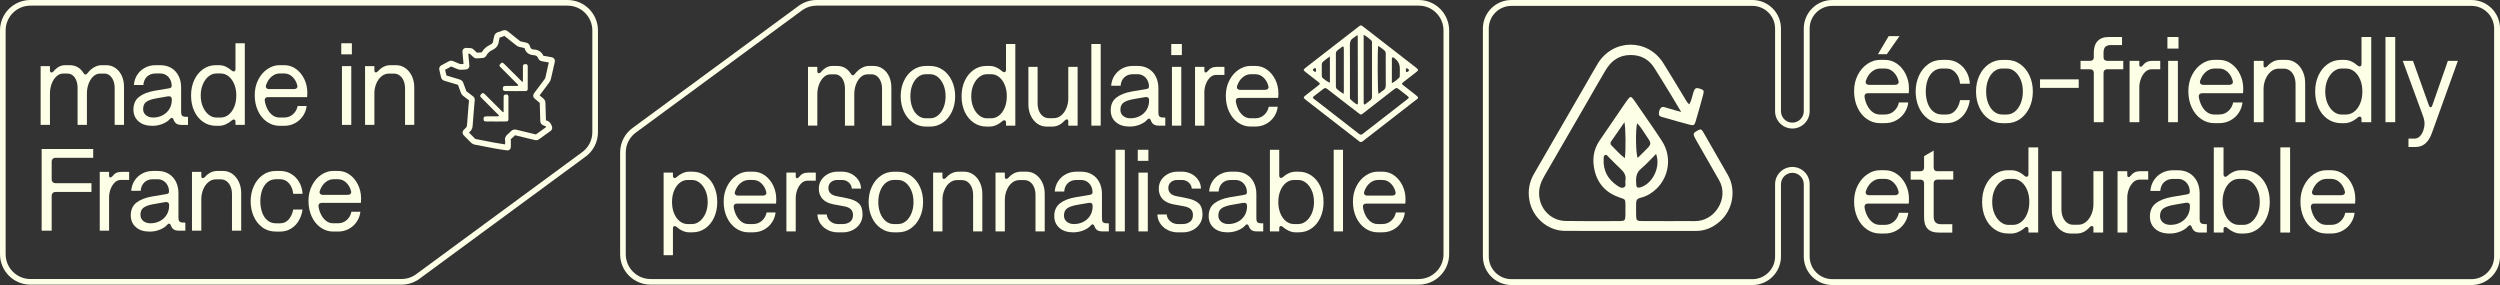 <svg width="1840" height="210" viewBox="0 0 1840 210" fill="none" xmlns="http://www.w3.org/2000/svg">
<rect x="0" y="0" width="1840" height="210" fill="#333333" stroke="none"/>
<g clip-path="url(#clip0_1328_2489)">
<path d="M295.533 209.511H22.396C10.044 209.511 0 199.467 0 187.115V22.396C0 10.044 10.044 0 22.396 0H417.702C430.054 0 440.098 10.044 440.098 22.396V97.283C440.098 104.829 436.34 111.81 430.047 115.971L307.958 205.745C304.2 208.229 299.929 209.511 295.526 209.511H295.533ZM22.396 4.147C12.337 4.147 4.147 12.33 4.147 22.396V187.115C4.147 197.181 12.33 205.364 22.396 205.364H295.533C299.123 205.364 302.595 204.316 305.592 202.338L427.681 112.565C432.897 109.122 435.959 103.429 435.959 97.283V22.396C435.959 12.33 427.776 4.147 417.71 4.147H22.396Z" fill="#FDFFE6"/>
<path d="M29.898 48.659H36.762V51.751C36.762 52.608 37.033 53.121 37.575 53.297C38.117 53.465 38.703 53.238 39.333 52.608C40.535 51.121 41.854 49.978 43.282 49.172C44.711 48.374 46.227 47.971 47.832 47.971H51.011C53.473 47.971 55.546 48.476 57.231 49.472C58.916 50.476 60.337 51.919 61.48 53.81C61.934 54.498 62.41 54.843 62.894 54.843C63.377 54.843 63.883 54.528 64.396 53.898C65.715 52.125 67.297 50.696 69.158 49.604C71.019 48.52 72.865 47.971 74.696 47.971H78.044C80.616 47.971 82.909 48.659 84.909 50.029C86.909 51.399 88.469 53.289 89.583 55.692C90.696 58.095 91.26 60.784 91.26 63.758V91.912H84.396V64.615C84.396 62.674 84.066 60.894 83.407 59.297C82.748 57.692 81.847 56.432 80.704 55.517C79.561 54.601 78.271 54.147 76.843 54.147H73.751C71.861 54.147 70.176 54.835 68.689 56.205C67.202 57.575 66.044 59.377 65.216 61.612C64.388 63.846 63.971 66.22 63.971 68.733V91.905H57.106V64.608C57.106 62.667 56.791 60.872 56.161 59.245C55.531 57.612 54.645 56.359 53.502 55.465C52.359 54.579 51.07 54.139 49.641 54.139H46.469C44.638 54.139 42.982 54.843 41.487 56.242C40 57.641 38.843 59.458 38.015 61.692C37.187 63.919 36.769 66.271 36.769 68.733V91.905H29.905V48.645L29.898 48.659Z" fill="#FDFFE6"/>
<path d="M101.993 89.349C99.473 87.173 98.213 84.257 98.213 80.594C98.213 76.587 99.59 73.502 102.33 71.327C105.077 69.151 108.909 67.634 113.832 66.777L124.045 65.063C124.902 64.946 125.502 64.748 125.847 64.462C126.191 64.176 126.36 63.722 126.36 63.092C126.36 61.488 126.001 59.986 125.29 58.587C124.572 57.187 123.576 56.089 122.286 55.283C120.997 54.484 119.583 54.081 118.037 54.081H114.433C111.971 54.081 109.927 54.828 108.294 56.308C106.66 57.795 105.729 59.883 105.502 62.572H98.55C98.777 59.656 99.634 57.092 101.121 54.887C102.609 52.682 104.513 50.982 106.828 49.781C109.143 48.579 111.678 47.978 114.425 47.978H118.03C121.063 47.978 123.737 48.667 126.052 50.037C128.367 51.407 130.155 53.341 131.415 55.832C132.675 58.323 133.305 61.173 133.305 64.374V82.396C133.305 83.488 133.459 84.287 133.774 84.799C134.089 85.312 134.572 85.642 135.231 85.788C135.891 85.935 136.931 86.001 138.367 86.001V91.927H133.73C132.015 91.927 130.697 91.612 129.781 90.983C128.865 90.352 128.147 89.297 127.634 87.81C127.407 87.18 127.034 86.836 126.521 86.777C126.008 86.719 125.517 86.982 125.063 87.554C123.861 88.983 122.074 90.184 119.7 91.158C117.327 92.133 114.792 92.616 112.103 92.616C107.869 92.616 104.491 91.532 101.978 89.356L101.993 89.349ZM119.634 84.88C121.722 83.796 123.378 82.264 124.609 80.286C125.839 78.316 126.455 76.037 126.455 73.466V73.121C126.455 72.264 126.213 71.649 125.722 71.275C125.239 70.902 124.565 70.777 123.708 70.887L115.297 72.345C111.92 72.916 109.422 73.766 107.788 74.88C106.154 75.993 105.341 77.788 105.341 80.243C105.341 82.133 106.03 83.649 107.4 84.792C108.77 85.935 110.543 86.506 112.718 86.506C115.239 86.506 117.539 85.964 119.627 84.873L119.634 84.88Z" fill="#FDFFE6"/>
<path d="M149.459 89.685C146.653 87.744 144.478 85.077 142.939 81.7C141.393 78.323 140.624 74.52 140.624 70.286C140.624 66.052 141.408 62.249 142.983 58.872C144.558 55.495 146.727 52.835 149.503 50.887C152.28 48.938 155.386 47.971 158.815 47.971H161.386C162.932 47.971 164.492 48.315 166.06 49.004C167.635 49.693 169.078 50.638 170.397 51.839C171.254 52.528 171.958 52.74 172.5 52.484C173.042 52.227 173.313 51.67 173.313 50.806V31.839H180.177V91.92H173.313V89.517C173.313 88.77 173.042 88.286 172.5 88.059C171.958 87.832 171.342 88 170.654 88.572C169.335 89.773 167.848 90.748 166.192 91.488C164.529 92.235 162.903 92.601 161.298 92.601H158.983C155.437 92.601 152.258 91.627 149.459 89.685ZM168.214 84.455C169.958 83.085 171.35 81.165 172.375 78.704C173.408 76.242 173.921 73.436 173.921 70.293C173.921 67.15 173.408 64.345 172.375 61.883C171.342 59.422 169.958 57.502 168.214 56.132C166.47 54.755 164.536 54.074 162.419 54.074H159.159C157.21 54.074 155.371 54.762 153.62 56.132C151.877 57.502 150.456 59.422 149.371 61.883C148.28 64.345 147.738 67.15 147.738 70.293C147.738 73.436 148.28 76.242 149.371 78.704C150.456 81.165 151.87 83.077 153.62 84.455C155.364 85.832 157.21 86.513 159.159 86.513H162.419C164.536 86.513 166.463 85.825 168.214 84.455Z" fill="#FDFFE6"/>
<path d="M195.335 72.22C194.903 72.711 194.749 73.378 194.859 74.235C195.203 76.352 195.848 78.338 196.793 80.198C197.738 82.059 198.969 83.576 200.485 84.748C202.002 85.92 203.76 86.506 205.767 86.506H209.115C211.687 86.506 213.877 85.693 215.679 84.059C217.482 82.426 218.61 80.411 219.071 78.008H225.679C225.394 80.638 224.507 83.07 223.02 85.305C221.533 87.539 219.584 89.312 217.181 90.624C214.778 91.942 212.119 92.594 209.196 92.594H205.679C202.361 92.594 199.298 91.62 196.492 89.678C193.687 87.737 191.481 85.041 189.884 81.612C188.28 78.184 187.481 74.316 187.481 70.023C187.481 65.73 188.353 61.986 190.097 58.609C191.84 55.231 194.119 52.616 196.917 50.755C199.723 48.894 202.61 47.964 205.584 47.964H209.189C212.39 47.964 215.284 48.894 217.855 50.755C220.427 52.616 222.463 55.092 223.951 58.176C225.438 61.268 226.185 64.587 226.185 68.132C226.185 68.99 226.156 69.876 226.097 70.792C226.097 70.968 226.082 71.078 226.053 71.136C226.024 71.195 226.009 71.312 226.009 71.481H197.166C196.368 71.481 195.753 71.722 195.32 72.213L195.335 72.22ZM196.024 64.755C196.456 65.297 197.123 65.568 198.038 65.568H216.405C217.262 65.568 217.936 65.327 218.419 64.836C218.903 64.352 219.035 63.678 218.808 62.821C218.178 60.301 216.991 58.213 215.247 56.557C213.504 54.894 211.482 54.066 209.196 54.066H205.848C203.731 54.066 201.76 54.828 199.928 56.338C198.097 57.854 196.72 59.957 195.811 62.645C195.525 63.502 195.599 64.206 196.024 64.748V64.755Z" fill="#FDFFE6"/>
<path d="M258.976 31.839V39.993H251.166V31.839H258.976ZM251.679 48.66H258.543V91.92H251.679V48.66Z" fill="#FDFFE6"/>
<path d="M268.676 48.659H275.54V51.839C275.54 52.637 275.811 53.114 276.353 53.253C276.896 53.399 277.57 53.07 278.368 52.264C279.511 50.945 280.844 49.905 282.361 49.128C283.877 48.359 285.606 47.971 287.555 47.971H291.592C294.053 47.971 296.295 48.689 298.332 50.117C300.361 51.546 301.965 53.509 303.138 55.993C304.31 58.484 304.896 61.275 304.896 64.359V91.912H298.112V65.048C298.112 62.989 297.768 61.128 297.079 59.465C296.39 57.81 295.416 56.506 294.163 55.56C292.903 54.615 291.445 54.147 289.789 54.147H286.354C284.236 54.147 282.361 54.835 280.734 56.205C279.108 57.575 277.826 59.377 276.918 61.612C276.002 63.846 275.548 66.191 275.548 68.652V91.912H268.683V48.652L268.676 48.659Z" fill="#FDFFE6"/>
<path d="M30.667 109.679H68.601V116.118H40.704C39.956 116.118 39.334 116.375 38.814 116.888C38.293 117.4 38.037 118.03 38.037 118.778V132.17C38.037 132.917 38.293 133.54 38.814 134.06C39.326 134.573 39.956 134.829 40.704 134.829H67.312V141.269H40.704C39.956 141.269 39.334 141.525 38.814 142.038C38.301 142.551 38.037 143.181 38.037 143.928V169.767H30.652V109.686L30.667 109.679Z" fill="#FDFFE6"/>
<path d="M84.315 134.44C82.996 135.788 82 137.429 81.312 139.378C80.623 141.326 80.279 143.209 80.279 145.041V169.759H73.414V126.499H80.279V129.07C80.279 129.986 80.52 130.499 81.011 130.616C81.495 130.733 82.052 130.447 82.681 129.759C83.539 128.616 84.498 127.781 85.561 127.268C86.616 126.755 87.949 126.491 89.553 126.491H95.048V132.418H89.04C87.209 132.418 85.634 133.092 84.323 134.433L84.315 134.44Z" fill="#FDFFE6"/>
<path d="M100.023 167.188C97.503 165.012 96.25 162.097 96.25 158.433C96.25 154.426 97.62 151.342 100.367 149.166C103.115 146.99 106.946 145.474 111.869 144.617L122.082 142.902C122.939 142.785 123.54 142.587 123.884 142.302C124.228 142.016 124.397 141.562 124.397 140.932C124.397 139.327 124.038 137.825 123.327 136.426C122.609 135.027 121.613 133.92 120.323 133.122C119.034 132.323 117.62 131.92 116.074 131.92H112.47C110.008 131.92 107.964 132.668 106.331 134.155C104.697 135.642 103.767 137.73 103.539 140.419H96.587C96.814 137.503 97.671 134.939 99.158 132.734C100.646 130.529 102.55 128.829 104.865 127.627C107.18 126.426 109.715 125.825 112.463 125.825H116.067C119.1 125.825 121.774 126.514 124.089 127.884C126.404 129.261 128.192 131.188 129.452 133.679C130.712 136.17 131.342 139.012 131.342 142.221V160.243C131.342 161.327 131.496 162.133 131.811 162.646C132.126 163.159 132.609 163.488 133.269 163.635C133.928 163.781 134.968 163.847 136.404 163.847V169.774H131.767C130.052 169.774 128.734 169.459 127.818 168.829C126.902 168.199 126.184 167.144 125.671 165.657C125.444 165.027 125.071 164.683 124.558 164.624C124.045 164.565 123.554 164.822 123.1 165.401C121.899 166.829 120.111 168.031 117.737 169.005C115.364 169.979 112.829 170.463 110.14 170.463C105.906 170.463 102.528 169.379 100.016 167.203L100.023 167.188ZM117.664 162.719C119.752 161.635 121.408 160.104 122.638 158.126C123.869 156.155 124.485 153.877 124.485 151.305V150.961C124.485 150.104 124.243 149.488 123.752 149.115C123.268 148.748 122.594 148.617 121.737 148.726L113.327 150.184C109.95 150.756 107.444 151.598 105.818 152.719C104.184 153.833 103.371 155.628 103.371 158.082C103.371 159.972 104.06 161.488 105.43 162.631C106.8 163.774 108.572 164.346 110.748 164.346C113.268 164.346 115.569 163.803 117.657 162.712L117.664 162.719Z" fill="#FDFFE6"/>
<path d="M141.305 126.499H148.17V129.679C148.17 130.477 148.441 130.953 148.983 131.093C149.525 131.239 150.199 130.909 150.998 130.104C152.14 128.785 153.474 127.745 154.99 126.968C156.507 126.192 158.236 125.811 160.184 125.811H164.221C166.683 125.811 168.924 126.529 170.961 127.957C172.99 129.386 174.595 131.349 175.767 133.833C176.939 136.323 177.525 139.115 177.525 142.199V169.752H170.741V142.888C170.741 140.829 170.397 138.968 169.708 137.305C169.02 135.642 168.045 134.345 166.793 133.4C165.532 132.455 164.075 131.986 162.412 131.986H158.976C156.858 131.986 154.983 132.675 153.357 134.045C151.723 135.415 150.448 137.217 149.54 139.452C148.624 141.686 148.162 144.03 148.162 146.492V169.752H141.298V126.492L141.305 126.499Z" fill="#FDFFE6"/>
<path d="M193.064 167.313C190.258 165.225 188.126 162.492 186.668 159.115C185.21 155.737 184.478 152.074 184.478 148.133C184.478 144.192 185.232 140.507 186.749 137.1C188.265 133.701 190.426 130.961 193.232 128.902C196.038 126.844 199.357 125.811 203.188 125.811H206.192C209.166 125.811 211.87 126.543 214.302 128.001C216.734 129.459 218.69 131.466 220.185 134.008C221.672 136.558 222.5 139.43 222.676 142.631H215.811C215.525 139.598 214.507 137.049 212.763 134.99C211.02 132.931 208.829 131.898 206.199 131.898H203.108C200.646 131.898 198.544 132.646 196.8 134.133C195.056 135.62 193.752 137.584 192.895 140.016C192.038 142.448 191.606 145.151 191.606 148.126C191.606 151.1 192.038 153.745 192.895 156.236C193.752 158.727 195.056 160.697 196.8 162.162C198.544 163.62 200.617 164.353 203.02 164.353H206.199C208.719 164.353 210.807 163.408 212.463 161.518C214.119 159.628 215.24 157.195 215.811 154.221H222.676C222.273 157.137 221.357 159.84 219.928 162.331C218.5 164.822 216.595 166.793 214.221 168.258C211.848 169.716 209.144 170.448 206.111 170.448H203.108C199.218 170.448 195.87 169.408 193.064 167.313Z" fill="#FDFFE6"/>
<path d="M234.902 150.059C234.47 150.543 234.316 151.217 234.426 152.074C234.77 154.191 235.415 156.177 236.36 158.037C237.305 159.898 238.536 161.415 240.053 162.587C241.569 163.759 243.327 164.345 245.335 164.345H248.683C251.261 164.345 253.445 163.532 255.247 161.898C257.049 160.272 258.177 158.25 258.639 155.847H265.247C264.961 158.477 264.075 160.909 262.588 163.144C261.1 165.378 259.152 167.151 256.749 168.462C254.346 169.781 251.686 170.433 248.763 170.433H245.247C241.928 170.433 238.866 169.459 236.06 167.517C233.254 165.576 231.049 162.887 229.452 159.451C227.847 156.015 227.049 152.155 227.049 147.861C227.049 143.568 227.921 139.825 229.664 136.447C231.408 133.07 233.686 130.455 236.485 128.594C239.291 126.733 242.177 125.803 245.152 125.803H248.756C251.957 125.803 254.851 126.733 257.423 128.594C259.994 130.455 262.031 132.931 263.518 136.023C265.005 139.114 265.752 142.433 265.752 145.979C265.752 146.836 265.723 147.722 265.664 148.638C265.664 148.807 265.65 148.924 265.621 148.982C265.591 149.041 265.577 149.151 265.577 149.327H236.734C235.935 149.327 235.32 149.568 234.888 150.059H234.902ZM235.591 142.594C236.023 143.136 236.69 143.407 237.606 143.407H255.972C256.829 143.407 257.503 143.165 257.987 142.675C258.47 142.191 258.602 141.517 258.375 140.66C257.745 138.14 256.558 136.059 254.815 134.396C253.071 132.741 251.049 131.905 248.763 131.905H245.415C243.298 131.905 241.32 132.667 239.496 134.184C237.664 135.7 236.287 137.803 235.379 140.491C235.093 141.349 235.166 142.052 235.591 142.594Z" fill="#FDFFE6"/>
<path d="M373.402 110.66C373.094 110.66 372.801 110.624 372.545 110.587C366.501 109.796 360.464 108.609 354.618 107.452C352.823 107.1 351.021 106.741 349.226 106.397C348.273 106.213 347.445 105.767 346.757 105.071C345.116 103.4 343.358 101.627 341.563 99.884C341.292 99.62 340.464 98.814 340.478 97.583C340.493 96.778 340.852 96.045 341.555 95.4C341.68 95.283 341.834 95.1 341.995 94.909C342.273 94.572 342.596 94.191 343.028 93.832C343.402 93.525 343.629 93.129 343.717 92.008C343.973 88.484 344.259 84.96 344.552 81.444L344.903 77.092C344.984 76.03 345.072 74.931 345.196 73.832C344.603 73.385 344.017 72.939 343.431 72.492C342.581 71.847 341.738 71.202 340.881 70.565C340.119 70.001 339.585 69.268 339.248 68.338C338.947 67.517 338.647 66.704 338.339 65.891C337.907 64.741 337.482 63.59 337.072 62.44C335.387 61.949 333.716 61.437 332.039 60.931C330.405 60.433 328.764 59.942 327.123 59.459C325.731 59.048 324.881 58.154 324.588 56.792C324.178 54.894 323.716 53.004 323.365 51.568C322.984 50.03 323.57 48.733 324.969 48.008C326.808 47.056 328.632 46.059 330.317 45.121C331.321 44.565 332.361 44.513 333.409 44.96C334.002 45.217 334.596 45.458 335.196 45.7C336.09 46.066 336.991 46.433 337.878 46.836C338.493 47.114 339.042 47.217 339.599 47.165C340.119 47.114 340.64 47.078 341.16 47.048C340.991 45.283 340.837 43.517 340.684 41.744L340.456 39.195C340.434 38.953 340.412 38.718 340.383 38.484C340.229 37.283 340.669 36.521 341.072 36.096C341.475 35.663 342.215 35.18 343.453 35.261C344.412 35.327 345.372 35.378 346.339 35.422C347.533 35.48 348.273 36.176 348.588 36.477L349.358 37.195C349.922 37.722 350.486 38.242 351.028 38.784C352.083 38.697 353.299 38.594 354.537 38.521C355.966 36.059 358.076 34.162 360.823 32.894C362.295 32.213 362.903 31.4 363.013 29.986C363.072 29.195 363.27 28.477 363.446 27.847C363.548 27.458 363.651 27.092 363.702 26.762C363.878 25.707 364.501 24.315 366.427 23.729C367.46 23.414 368.669 23.026 369.805 22.535C371.936 21.605 373.387 22.777 373.863 23.165C375.541 24.521 377.233 25.861 378.926 27.202C380.164 28.184 381.402 29.165 382.633 30.154C382.882 30.359 383.101 30.462 383.387 30.513C384.054 30.638 384.72 30.799 385.387 30.953C385.966 31.085 386.545 31.224 387.131 31.334C388.523 31.605 389.519 32.447 389.951 33.722C389.988 33.817 390.039 33.949 390.076 34.11C390.354 35.436 390.962 36.337 392.992 36.447C396.281 36.623 398.655 38.206 399.893 41.026C400.948 41.202 401.951 41.385 402.948 41.568C403.893 41.744 404.838 41.913 405.79 42.074C406.157 42.132 407.27 42.323 407.944 43.334C408.391 44.008 408.501 44.828 408.281 45.781C407.299 49.935 406.34 54.213 405.497 57.986C405.27 59.004 404.845 59.92 404.2 60.77C403.036 62.316 401.871 63.876 400.713 65.429C399.534 67.012 398.354 68.601 397.16 70.177C397.585 70.535 397.995 70.894 398.398 71.239C398.889 71.671 399.387 72.103 399.893 72.514C400.889 73.327 401.409 74.389 401.446 75.671C401.497 77.744 401.563 79.825 401.622 81.898C401.688 84.111 401.754 86.323 401.812 88.536C401.893 88.58 401.966 88.616 402.032 88.653L402.054 88.668C404.992 89.341 405.849 91.884 406.259 93.114C406.684 94.389 406.296 95.613 405.219 96.389C402.325 98.455 399.424 100.521 396.545 102.602C395.343 103.466 394.164 103.18 393.592 103.049L390.01 102.191C386.376 101.32 382.742 100.455 379.116 99.554C379.109 99.554 379.094 99.554 379.087 99.547C378.178 100.492 377.211 101.386 376.171 102.25C375.907 102.47 375.824 102.753 375.922 103.1L375.995 103.371V107.627C375.995 108.353 375.995 109.349 375.138 110.096C374.596 110.572 373.995 110.697 373.453 110.697L373.402 110.66ZM345.174 97.591C346.771 99.158 348.288 100.697 349.724 102.147C349.834 102.257 349.9 102.287 350.01 102.309C351.819 102.653 353.621 103.012 355.431 103.364C360.779 104.419 366.303 105.51 371.783 106.279V104.594V103.862C371.336 101.906 371.893 100.316 373.468 99.012C374.42 98.221 375.306 97.4 376.09 96.572C377.167 95.437 378.471 95.078 380.076 95.481C383.695 96.374 387.314 97.246 390.94 98.111L394.427 98.946C396.933 97.136 399.446 95.349 401.959 93.554C401.636 92.851 401.387 92.755 401.05 92.689C400.589 92.594 400.23 92.404 400.017 92.287L399.951 92.25C399.08 91.957 397.688 91.136 397.636 88.924C397.578 86.616 397.512 84.308 397.438 82.008C397.373 79.927 397.314 77.847 397.263 75.766C397.263 75.766 397.263 75.766 397.263 75.759C396.677 75.275 396.156 74.821 395.644 74.374C394.992 73.81 394.376 73.275 393.739 72.777C392.244 71.612 392.054 69.993 393.219 68.448C394.603 66.616 395.973 64.777 397.343 62.938C398.508 61.378 399.673 59.818 400.845 58.257C401.131 57.876 401.307 57.51 401.402 57.07C402.171 53.634 403.036 49.781 403.922 45.971C403.329 45.869 402.75 45.759 402.171 45.656C401.094 45.458 400.025 45.268 398.948 45.092C397.197 44.806 396.464 43.773 396.156 42.96C395.57 41.4 394.552 40.697 392.735 40.601C389.241 40.411 386.889 38.565 386.061 35.378C385.497 35.261 384.955 35.136 384.42 35.011C383.805 34.872 383.197 34.726 382.574 34.608C381.622 34.425 380.779 34.037 380.002 33.407C378.779 32.425 377.541 31.444 376.31 30.469C374.625 29.129 372.933 27.788 371.262 26.44C370.024 26.968 368.801 27.363 367.746 27.685C367.658 28.147 367.548 28.55 367.438 28.945C367.299 29.444 367.175 29.92 367.145 30.316C366.918 33.231 365.372 35.37 362.552 36.682C360.479 37.642 358.984 39.011 357.98 40.872C357.387 41.971 356.369 42.609 355.123 42.675C353.746 42.748 352.369 42.858 351.204 42.96C350.032 43.063 348.999 42.675 348.127 41.795C347.599 41.268 347.05 40.755 346.508 40.25L345.79 39.576C345.416 39.561 345.035 39.539 344.662 39.517L344.83 41.392C345.028 43.605 345.218 45.817 345.438 48.03C345.541 49.099 345.167 49.788 344.83 50.184C344.339 50.755 343.643 51.078 342.764 51.136L342.127 51.173C341.409 51.217 340.698 51.261 339.988 51.327C338.705 51.444 337.467 51.224 336.185 50.653C335.343 50.272 334.486 49.927 333.629 49.576C333.108 49.363 332.596 49.151 332.083 48.931C330.661 49.722 329.152 50.55 327.607 51.356C327.914 52.601 328.266 54.066 328.588 55.568C330.178 56.037 331.716 56.506 333.255 56.975C334.925 57.48 336.603 57.986 338.281 58.484C339.621 58.88 340.537 59.737 340.999 61.041C341.401 62.184 341.826 63.327 342.251 64.462C342.559 65.29 342.874 66.118 343.174 66.953C343.248 67.165 343.306 67.21 343.372 67.254C344.244 67.898 345.108 68.558 345.966 69.217C346.662 69.752 347.358 70.279 348.061 70.807C349.101 71.583 349.548 72.638 349.387 73.927C349.248 75.078 349.152 76.228 349.065 77.444L348.713 81.818C348.427 85.327 348.134 88.836 347.878 92.345C347.775 93.796 347.431 95.642 345.687 97.078C345.555 97.188 345.387 97.385 345.211 97.605C345.211 97.613 345.196 97.62 345.189 97.627L345.174 97.591Z" fill="#FDFFE6"/>
<path d="M384.868 60C384.868 57.114 384.868 54.235 384.868 51.348C384.868 50.425 384.882 49.509 384.904 48.586C384.926 47.429 385.769 47.245 386.655 47.187C387.769 47.114 388.223 47.495 388.406 48.557C388.421 48.623 388.428 48.696 388.428 48.769C388.428 54.293 388.457 59.81 388.406 65.334C388.391 66.652 387.966 66.982 386.487 67.026C384.223 67.092 381.959 67.055 379.695 67.055C377.146 67.055 374.596 67.092 372.054 67.026C370.516 66.989 370.098 66.506 370.106 65.136C370.106 63.773 370.523 63.304 372.076 63.268C374.479 63.202 376.889 63.253 379.292 63.224C379.981 63.216 380.699 63.407 381.446 62.923C381.278 62.11 380.567 61.7 380.047 61.18C376.215 57.304 372.34 53.473 368.508 49.597C367.344 48.425 367.344 48.11 368.193 47.106C369.285 45.817 369.827 45.766 371.131 47.055C374.904 50.784 378.64 54.557 382.399 58.308C383.043 58.953 383.703 59.568 384.355 60.198C384.523 60.132 384.692 60.066 384.853 60H384.868Z" fill="#FDFFE6"/>
<path d="M370.662 82.374C370.662 79.488 370.662 76.609 370.662 73.722C370.662 72.799 370.676 71.883 370.698 70.96C370.72 69.803 371.563 69.62 372.449 69.561C373.563 69.488 374.017 69.869 374.2 70.931C374.215 70.997 374.222 71.07 374.222 71.143C374.222 76.667 374.251 82.184 374.2 87.708C374.185 89.026 373.76 89.356 372.281 89.4C370.017 89.466 367.753 89.429 365.489 89.429C362.94 89.429 360.39 89.466 357.848 89.4C356.31 89.363 355.892 88.88 355.899 87.51C355.899 86.147 356.317 85.678 357.87 85.642C360.273 85.576 362.683 85.627 365.086 85.598C365.775 85.59 366.493 85.781 367.24 85.297C367.072 84.484 366.361 84.074 365.841 83.554C362.009 79.678 358.134 75.847 354.302 71.971C353.138 70.799 353.138 70.484 353.987 69.48C355.079 68.191 355.621 68.14 356.925 69.429C360.698 73.158 364.434 76.931 368.193 80.682C368.837 81.327 369.497 81.942 370.149 82.572C370.317 82.506 370.486 82.44 370.647 82.374H370.662Z" fill="#FDFFE6"/>
</g>
<g clip-path="url(#clip1_1328_2489)">
<path d="M594.678 49.21H601.542V52.301C601.542 53.158 601.813 53.671 602.355 53.847C602.898 54.016 603.484 53.788 604.114 53.158C605.315 51.671 606.634 50.528 608.062 49.73C609.491 48.931 611.008 48.528 612.612 48.528H615.791C618.253 48.528 620.326 49.026 622.011 50.03C623.696 51.034 625.118 52.477 626.26 54.367C626.715 55.056 627.191 55.4 627.674 55.4C628.158 55.4 628.663 55.085 629.176 54.455C630.495 52.682 632.077 51.254 633.938 50.162C635.799 49.078 637.645 48.528 639.477 48.528H642.825C645.403 48.528 647.689 49.217 649.689 50.587C651.689 51.957 653.25 53.847 654.363 56.25C655.477 58.653 656.041 61.342 656.041 64.316V92.47H649.176V65.173C649.176 63.232 648.847 61.452 648.187 59.854C647.528 58.25 646.627 56.99 645.484 56.081C644.341 55.166 643.052 54.712 641.623 54.712H638.532C636.641 54.712 634.956 55.4 633.469 56.77C631.982 58.147 630.825 59.942 629.997 62.177C629.169 64.404 628.751 66.785 628.751 69.298V92.47H621.887V65.173C621.887 63.232 621.572 61.437 620.942 59.81C620.312 58.177 619.425 56.924 618.282 56.03C617.139 55.144 615.85 54.697 614.421 54.697H611.249C609.418 54.697 607.762 55.4 606.275 56.799C604.788 58.206 603.63 60.016 602.795 62.25C601.967 64.484 601.55 66.829 601.55 69.29V92.463H594.685V49.202L594.678 49.21Z" fill="#FDFFE6"/>
<path d="M671.968 90.243C669.133 88.302 666.92 85.62 665.316 82.221C663.712 78.814 662.913 75.027 662.913 70.851C662.913 66.675 663.712 62.88 665.316 59.481C666.92 56.074 669.133 53.4 671.968 51.459C674.803 49.51 677.961 48.543 681.455 48.543H684.459C688.005 48.543 691.184 49.517 693.983 51.459C696.789 53.407 698.987 56.081 700.591 59.481C702.195 62.887 702.994 66.675 702.994 70.851C702.994 75.027 702.195 78.822 700.591 82.221C698.987 85.627 696.781 88.302 693.983 90.243C691.177 92.192 688.034 93.159 684.54 93.159H681.448C677.961 93.159 674.796 92.184 671.961 90.243H671.968ZM690.291 85.005C692.005 83.627 693.382 81.701 694.408 79.21C695.441 76.719 695.954 73.935 695.954 70.844C695.954 67.752 695.441 64.975 694.408 62.521C693.375 60.059 692.005 58.133 690.291 56.726C688.576 55.327 686.686 54.624 684.628 54.624H681.367C679.25 54.624 677.331 55.312 675.616 56.682C673.902 58.052 672.54 59.972 671.543 62.433C670.54 64.895 670.041 67.701 670.041 70.844C670.041 73.986 670.54 76.792 671.543 79.254C672.547 81.715 673.902 83.627 675.616 85.005C677.331 86.375 679.25 87.063 681.367 87.063H684.628C686.686 87.063 688.576 86.375 690.291 85.005Z" fill="#FDFFE6"/>
<path d="M716.554 90.243C713.748 88.302 711.58 85.635 710.034 82.258C708.488 78.88 707.719 75.078 707.719 70.844C707.719 66.609 708.503 62.807 710.078 59.43C711.653 56.052 713.829 53.393 716.598 51.444C719.375 49.495 722.481 48.529 725.909 48.529H728.481C730.027 48.529 731.587 48.873 733.162 49.554C734.737 50.243 736.18 51.188 737.499 52.389C738.356 53.078 739.06 53.29 739.602 53.034C740.144 52.778 740.415 52.221 740.415 51.364V32.397H747.279V92.478H740.415V90.075C740.415 89.335 740.144 88.844 739.602 88.617C739.06 88.389 738.444 88.558 737.756 89.129C736.437 90.331 734.95 91.305 733.294 92.045C731.631 92.793 730.005 93.159 728.4 93.159H726.085C722.539 93.159 719.36 92.184 716.561 90.243H716.554ZM735.309 85.005C737.052 83.628 738.444 81.716 739.47 79.254C740.503 76.792 741.016 73.994 741.016 70.844C741.016 67.693 740.503 64.895 739.47 62.433C738.437 59.972 737.052 58.06 735.309 56.682C733.565 55.312 731.631 54.624 729.514 54.624H726.254C724.305 54.624 722.466 55.312 720.715 56.682C718.972 58.052 717.55 59.972 716.466 62.433C715.382 64.895 714.832 67.701 714.832 70.844C714.832 73.987 715.374 76.792 716.466 79.254C717.55 81.716 718.972 83.628 720.715 85.005C722.459 86.375 724.305 87.064 726.254 87.064H729.514C731.631 87.064 733.565 86.375 735.309 85.005Z" fill="#FDFFE6"/>
<path d="M793.118 92.47H786.254V89.298C786.254 88.499 785.983 88.023 785.441 87.884C784.899 87.737 784.225 88.067 783.426 88.873C782.283 90.191 780.95 91.232 779.433 92.008C777.917 92.778 776.188 93.166 774.239 93.166H770.203C767.741 93.166 765.492 92.455 763.463 91.019C761.433 89.591 759.829 87.627 758.657 85.136C757.485 82.646 756.898 79.862 756.898 76.77V49.217H763.682V76.081C763.682 78.14 764.027 80.001 764.715 81.664C765.404 83.327 766.371 84.624 767.631 85.569C768.891 86.514 770.349 86.983 772.012 86.983H775.448C777.565 86.983 779.441 86.294 781.067 84.924C782.701 83.554 783.968 81.752 784.884 79.517C785.8 77.283 786.261 74.939 786.261 72.477V49.217H793.126V92.477L793.118 92.47Z" fill="#FDFFE6"/>
<path d="M803.243 32.389H810.108V92.47H803.243V32.389Z" fill="#FDFFE6"/>
<path d="M821.266 89.899C818.745 87.723 817.485 84.807 817.485 81.144C817.485 77.137 818.863 74.052 821.603 71.876C824.35 69.701 828.181 68.184 833.105 67.327L843.317 65.613C844.174 65.503 844.775 65.298 845.119 65.012C845.464 64.726 845.632 64.265 845.632 63.635C845.632 62.03 845.273 60.528 844.555 59.129C843.837 57.73 842.841 56.631 841.551 55.825C840.262 55.026 838.848 54.624 837.302 54.624H833.698C831.236 54.624 829.192 55.371 827.559 56.858C825.925 58.345 824.995 60.433 824.767 63.122H817.815C818.042 60.206 818.899 57.642 820.394 55.437C821.881 53.232 823.786 51.532 826.101 50.331C828.416 49.129 830.951 48.528 833.698 48.528H837.302C840.335 48.528 843.009 49.217 845.324 50.587C847.639 51.957 849.427 53.891 850.687 56.382C851.947 58.873 852.577 61.723 852.577 64.924V82.946C852.577 84.038 852.731 84.836 853.053 85.349C853.368 85.862 853.852 86.192 854.511 86.338C855.171 86.485 856.211 86.551 857.647 86.551V92.47H853.009C851.295 92.47 849.976 92.155 849.061 91.525C848.145 90.895 847.427 89.84 846.914 88.353C846.687 87.723 846.313 87.378 845.801 87.32C845.288 87.261 844.797 87.518 844.343 88.089C843.141 89.518 841.354 90.719 838.98 91.694C836.606 92.668 834.072 93.151 831.383 93.151C827.148 93.151 823.771 92.067 821.258 89.891L821.266 89.899ZM838.907 85.437C840.995 84.353 842.658 82.814 843.881 80.844C845.112 78.873 845.727 76.594 845.727 74.023V73.679C845.727 72.822 845.486 72.206 844.995 71.832C844.511 71.459 843.837 71.334 842.98 71.444L834.57 72.902C831.192 73.474 828.687 74.316 827.061 75.437C825.427 76.55 824.614 78.338 824.614 80.8C824.614 82.69 825.302 84.206 826.672 85.349C828.042 86.492 829.815 87.063 831.991 87.063C834.511 87.063 836.812 86.521 838.899 85.43L838.907 85.437Z" fill="#FDFFE6"/>
<path d="M869.845 32.389V40.543H862.035V32.389H869.845ZM862.555 49.209H869.42V92.47H862.555V49.209Z" fill="#FDFFE6"/>
<path d="M890.445 57.15C889.126 58.498 888.13 60.139 887.441 62.088C886.753 64.037 886.408 65.92 886.408 67.751V92.469H879.544V49.209H886.408V51.788C886.408 52.703 886.65 53.216 887.141 53.334C887.625 53.451 888.181 53.158 888.811 52.476C889.669 51.334 890.628 50.506 891.691 49.986C892.746 49.473 894.079 49.216 895.683 49.216H901.178V55.136H895.17C893.339 55.136 891.764 55.81 890.452 57.15H890.445Z" fill="#FDFFE6"/>
<path d="M910.058 72.77C909.625 73.261 909.472 73.928 909.581 74.785C909.926 76.902 910.57 78.895 911.516 80.748C912.461 82.609 913.691 84.126 915.208 85.298C916.724 86.47 918.483 87.056 920.49 87.056H923.838C926.417 87.056 928.6 86.243 930.402 84.609C932.204 82.975 933.333 80.961 933.794 78.558H940.402C940.116 81.188 939.23 83.62 937.743 85.855C936.256 88.082 934.307 89.862 931.904 91.173C929.501 92.492 926.842 93.144 923.919 93.144H920.402C917.083 93.144 914.021 92.17 911.215 90.228C908.409 88.287 906.204 85.591 904.607 82.162C903.003 78.726 902.204 74.865 902.204 70.572C902.204 66.279 903.076 62.536 904.82 59.158C906.563 55.781 908.842 53.166 911.64 51.305C914.446 49.444 917.332 48.514 920.307 48.514H923.911C927.113 48.514 930.007 49.444 932.578 51.305C935.149 53.166 937.186 55.642 938.673 58.726C940.16 61.818 940.908 65.136 940.908 68.682C940.908 69.54 940.878 70.426 940.82 71.342C940.82 71.51 940.805 71.627 940.776 71.686C940.747 71.745 940.732 71.855 940.732 72.03H911.889C911.091 72.03 910.475 72.272 910.043 72.763L910.058 72.77ZM910.746 65.305C911.179 65.847 911.845 66.118 912.761 66.118H931.127C931.985 66.118 932.659 65.876 933.142 65.386C933.626 64.902 933.757 64.228 933.53 63.371C932.9 60.851 931.713 58.763 929.97 57.107C928.226 55.451 926.204 54.616 923.919 54.616H920.571C918.453 54.616 916.475 55.378 914.651 56.895C912.82 58.411 911.442 60.514 910.534 63.202C910.248 64.06 910.321 64.763 910.746 65.305Z" fill="#FDFFE6"/>
<path d="M519.058 129.239C521.864 131.159 524.033 133.818 525.579 137.225C527.124 140.632 527.894 144.448 527.894 148.683C527.894 152.917 527.124 156.654 525.579 160.053C524.033 163.46 521.872 166.134 519.095 168.075C516.319 170.024 513.161 170.991 509.608 170.991H507.205C505.659 170.991 504.069 170.632 502.443 169.914C500.809 169.203 499.337 168.243 498.025 167.042C497.227 166.412 496.567 166.229 496.055 166.485C495.542 166.742 495.285 167.269 495.285 168.075V187.819H488.421V127.049H495.285V129.364C495.285 130.163 495.556 130.697 496.099 130.954C496.641 131.21 497.285 130.998 498.033 130.309C499.351 129.108 500.809 128.148 502.414 127.43C504.018 126.719 505.615 126.36 507.22 126.36H509.623C513.11 126.36 516.26 127.32 519.066 129.239H519.058ZM500.311 134.522C498.567 135.892 497.176 137.811 496.15 140.273C495.117 142.734 494.604 145.54 494.604 148.683C494.604 151.826 495.117 154.632 496.15 157.093C497.183 159.555 498.567 161.467 500.311 162.844C502.055 164.221 503.989 164.903 506.106 164.903H509.366C511.366 164.903 513.242 164.214 514.985 162.844C516.729 161.474 518.15 159.555 519.234 157.093C520.319 154.632 520.868 151.826 520.868 148.683C520.868 145.54 520.326 142.734 519.234 140.273C518.15 137.811 516.729 135.892 514.985 134.522C513.242 133.144 511.366 132.463 509.366 132.463H506.106C503.989 132.463 502.055 133.152 500.311 134.522Z" fill="#FDFFE6"/>
<path d="M540.473 150.609C540.04 151.1 539.887 151.767 540.004 152.624C540.348 154.741 540.993 156.726 541.938 158.587C542.883 160.448 544.114 161.965 545.63 163.137C547.147 164.309 548.905 164.895 550.905 164.895H554.253C556.824 164.895 559.015 164.082 560.817 162.448C562.619 160.814 563.748 158.8 564.209 156.397H570.817C570.531 159.027 569.645 161.459 568.158 163.693C566.671 165.928 564.722 167.701 562.319 169.012C559.916 170.331 557.257 170.983 554.334 170.983H550.817C547.498 170.983 544.436 170.009 541.63 168.067C538.824 166.126 536.619 163.43 535.022 160.001C533.418 156.573 532.619 152.704 532.619 148.411C532.619 144.118 533.491 140.375 535.235 136.997C536.978 133.62 539.257 131.005 542.055 129.144C544.861 127.283 547.747 126.353 550.722 126.353H554.326C557.528 126.353 560.422 127.283 562.993 129.144C565.564 131.005 567.601 133.481 569.088 136.565C570.575 139.657 571.323 142.975 571.323 146.521C571.323 147.378 571.293 148.265 571.235 149.181C571.235 149.356 571.22 149.466 571.191 149.525C571.162 149.583 571.147 149.701 571.147 149.869H542.304C541.506 149.869 540.89 150.111 540.458 150.602L540.473 150.609ZM541.161 143.144C541.594 143.686 542.26 143.957 543.176 143.957H561.542C562.4 143.957 563.074 143.715 563.557 143.224C564.041 142.741 564.172 142.067 563.945 141.21C563.315 138.69 562.129 136.602 560.385 134.946C558.641 133.283 556.619 132.455 554.334 132.455H550.986C548.868 132.455 546.89 133.217 545.066 134.726C543.235 136.243 541.857 138.345 540.949 141.034C540.663 141.891 540.736 142.594 541.161 143.137V143.144Z" fill="#FDFFE6"/>
<path d="M589.696 134.99C588.377 136.338 587.381 137.979 586.692 139.928C586.004 141.877 585.659 143.76 585.659 145.591V170.309H578.795V127.049H585.659V129.628C585.659 130.543 585.901 131.056 586.392 131.173C586.876 131.291 587.432 131.005 588.062 130.316C588.92 129.173 589.879 128.346 590.934 127.825C591.989 127.313 593.322 127.049 594.927 127.049H600.421V132.976H594.414C592.583 132.976 591.007 133.65 589.696 134.99Z" fill="#FDFFE6"/>
<path d="M609.396 169.364C607.132 168.28 605.301 166.734 603.901 164.727C602.502 162.727 601.74 160.434 601.623 157.862H608.488C608.715 159.98 609.63 161.679 611.235 162.969C612.839 164.258 614.671 164.903 616.729 164.903H620.165C622.341 164.903 624.158 164.361 625.616 163.269C627.074 162.185 627.806 160.522 627.806 158.295C627.806 156.463 627.279 155.035 626.217 154.002C625.154 152.976 623.543 152.258 621.367 151.855L613.469 150.397C609.865 149.708 607.162 148.382 605.359 146.404C603.557 144.426 602.656 141.899 602.656 138.807C602.656 136.404 603.286 134.258 604.546 132.368C605.806 130.478 607.477 129.005 609.564 127.95C611.652 126.895 613.872 126.36 616.217 126.36H619.909C622.253 126.36 624.473 126.888 626.561 127.95C628.649 129.012 630.349 130.485 631.667 132.368C632.986 134.258 633.667 136.404 633.726 138.807H626.942C626.825 137.034 626.07 135.533 624.671 134.302C623.272 133.071 621.652 132.456 619.821 132.456H616.304C614.414 132.456 612.839 132.983 611.586 134.045C610.326 135.1 609.696 136.551 609.696 138.382C609.696 139.87 610.165 141.13 611.11 142.163C612.055 143.188 613.469 143.906 615.359 144.309L623.601 145.943C627.323 146.69 630.121 147.914 632.012 149.635C633.902 151.35 634.847 154.097 634.847 157.877C634.847 160.449 634.173 162.742 632.832 164.742C631.484 166.742 629.711 168.287 627.513 169.379C625.308 170.463 622.949 171.013 620.429 171.013H616.737C614.107 171.013 611.66 170.471 609.396 169.379V169.364Z" fill="#FDFFE6"/>
<path d="M648.363 168.082C645.527 166.14 643.315 163.459 641.711 160.06C640.106 156.653 639.308 152.866 639.308 148.69C639.308 144.514 640.106 140.719 641.711 137.32C643.315 133.913 645.527 131.239 648.363 129.298C651.198 127.349 654.355 126.382 657.85 126.382H660.854C664.399 126.382 667.579 127.356 670.377 129.298C673.183 131.246 675.381 133.92 676.986 137.32C678.59 140.726 679.388 144.514 679.388 148.69C679.388 152.866 678.59 156.66 676.986 160.06C675.381 163.466 673.176 166.14 670.377 168.082C667.572 170.03 664.429 170.998 660.934 170.998H657.843C654.355 170.998 651.19 170.023 648.355 168.082H648.363ZM666.685 162.844C668.399 161.474 669.777 159.54 670.802 157.049C671.835 154.558 672.348 151.774 672.348 148.682C672.348 145.591 671.835 142.814 670.802 140.353C669.769 137.891 668.399 135.964 666.685 134.558C664.971 133.158 663.081 132.455 661.022 132.455H657.762C655.645 132.455 653.725 133.144 652.011 134.514C650.297 135.884 648.934 137.803 647.938 140.265C646.934 142.726 646.436 145.532 646.436 148.675C646.436 151.818 646.934 154.624 647.938 157.085C648.941 159.547 650.297 161.459 652.011 162.836C653.725 164.214 655.645 164.895 657.762 164.895H661.022C663.081 164.895 664.971 164.206 666.685 162.836V162.844Z" fill="#FDFFE6"/>
<path d="M686.773 127.049H693.638V130.229C693.638 131.027 693.909 131.503 694.451 131.642C694.993 131.789 695.667 131.459 696.466 130.653C697.609 129.335 698.942 128.294 700.459 127.518C701.975 126.749 703.704 126.36 705.653 126.36H709.689C712.151 126.36 714.393 127.078 716.429 128.507C718.459 129.935 720.063 131.899 721.235 134.382C722.407 136.873 722.993 139.664 722.993 142.749V170.302H716.21V143.437C716.21 141.379 715.865 139.518 715.177 137.855C714.488 136.199 713.514 134.895 712.261 133.95C711.001 133.005 709.543 132.536 707.887 132.536H704.451C702.334 132.536 700.459 133.225 698.832 134.595C697.206 135.965 695.924 137.767 695.015 140.001C694.099 142.236 693.645 144.58 693.645 147.042V170.302H686.781V127.042L686.773 127.049Z" fill="#FDFFE6"/>
<path d="M732.693 127.049H739.558V130.229C739.558 131.027 739.829 131.503 740.371 131.642C740.913 131.789 741.587 131.459 742.386 130.653C743.529 129.335 744.862 128.294 746.378 127.518C747.895 126.749 749.624 126.36 751.573 126.36H755.609C758.071 126.36 760.313 127.078 762.349 128.507C764.379 129.935 765.983 131.899 767.155 134.382C768.327 136.873 768.913 139.664 768.913 142.749V170.302H762.129V143.437C762.129 141.379 761.785 139.518 761.096 137.855C760.408 136.199 759.433 134.895 758.181 133.95C756.921 133.005 755.463 132.536 753.807 132.536H750.371C748.254 132.536 746.378 133.225 744.752 134.595C743.118 135.965 741.844 137.767 740.935 140.001C740.019 142.236 739.565 144.58 739.565 147.042V170.302H732.701V127.042L732.693 127.049Z" fill="#FDFFE6"/>
<path d="M779.727 167.737C777.207 165.562 775.954 162.646 775.954 158.983C775.954 154.975 777.324 151.891 780.071 149.715C782.819 147.539 786.65 146.023 791.573 145.166L801.786 143.452C802.643 143.334 803.244 143.137 803.588 142.851C803.932 142.565 804.101 142.111 804.101 141.481C804.101 139.876 803.742 138.375 803.031 136.975C802.313 135.576 801.317 134.477 800.028 133.671C798.738 132.873 797.324 132.47 795.778 132.47H792.174C789.712 132.47 787.668 133.217 786.035 134.697C784.401 136.184 783.471 138.272 783.244 140.961H776.291C776.518 138.045 777.375 135.481 778.863 133.276C780.35 131.071 782.254 129.371 784.57 128.169C786.885 126.968 789.419 126.367 792.167 126.367H795.771C798.804 126.367 801.478 127.056 803.793 128.426C806.108 129.796 807.896 131.73 809.156 134.221C810.416 136.712 811.046 139.561 811.046 142.763V160.785C811.046 161.877 811.2 162.675 811.515 163.188C811.83 163.701 812.313 164.03 812.973 164.177C813.632 164.323 814.672 164.389 816.108 164.389V170.316H811.471C809.757 170.316 808.438 170.001 807.522 169.371C806.606 168.741 805.888 167.686 805.376 166.199C805.148 165.569 804.775 165.225 804.262 165.166C803.749 165.107 803.258 165.371 802.804 165.943C801.603 167.371 799.815 168.573 797.441 169.547C795.068 170.521 792.533 171.005 789.844 171.005C785.61 171.005 782.233 169.921 779.72 167.745L779.727 167.737ZM797.368 163.276C799.456 162.192 801.112 160.66 802.343 158.682C803.573 156.712 804.189 154.433 804.189 151.862V151.518C804.189 150.66 803.947 150.045 803.456 149.671C802.973 149.298 802.299 149.173 801.441 149.283L793.031 150.741C789.654 151.312 787.148 152.162 785.522 153.276C783.888 154.389 783.075 156.184 783.075 158.638C783.075 160.529 783.764 162.045 785.134 163.188C786.504 164.331 788.277 164.902 790.452 164.902C792.973 164.902 795.273 164.36 797.361 163.269L797.368 163.276Z" fill="#FDFFE6"/>
<path d="M821.009 110.229H827.873V170.31H821.009V110.229Z" fill="#FDFFE6"/>
<path d="M845.214 110.229V118.382H837.404V110.229H845.214ZM837.917 127.049H844.782V170.31H837.917V127.049Z" fill="#FDFFE6"/>
<path d="M859.588 169.364C857.324 168.28 855.493 166.734 854.093 164.727C852.694 162.727 851.932 160.434 851.822 157.862H858.687C858.914 159.98 859.83 161.679 861.434 162.969C863.038 164.258 864.87 164.903 866.929 164.903H870.365C872.54 164.903 874.357 164.361 875.815 163.269C877.273 162.185 878.006 160.522 878.006 158.295C878.006 156.463 877.478 155.035 876.416 154.002C875.354 152.976 873.742 152.258 871.566 151.855L863.669 150.397C860.064 149.708 857.361 148.382 855.559 146.404C853.756 144.426 852.855 141.899 852.855 138.807C852.855 136.404 853.485 134.258 854.745 132.368C856.005 130.478 857.676 129.005 859.764 127.95C861.852 126.895 864.071 126.36 866.416 126.36H870.108C872.452 126.36 874.672 126.888 876.76 127.95C878.848 129.012 880.548 130.485 881.866 132.368C883.185 134.258 883.866 136.404 883.925 138.807H877.141C877.024 137.034 876.269 135.533 874.87 134.302C873.471 133.071 871.852 132.456 870.02 132.456H866.504C864.614 132.456 863.038 132.983 861.786 134.045C860.526 135.1 859.896 136.551 859.896 138.382C859.896 139.87 860.364 141.13 861.31 142.163C862.255 143.188 863.669 143.906 865.559 144.309L873.8 145.943C877.522 146.69 880.321 147.914 882.211 149.635C884.101 151.35 885.046 154.097 885.046 157.877C885.046 160.449 884.372 162.742 883.031 164.742C881.683 166.742 879.91 168.287 877.713 169.379C875.507 170.463 873.148 171.013 870.628 171.013H866.936C864.306 171.013 861.859 170.471 859.595 169.379L859.588 169.364Z" fill="#FDFFE6"/>
<path d="M893.368 167.737C890.848 165.562 889.588 162.646 889.588 158.983C889.588 154.975 890.965 151.891 893.705 149.715C896.452 147.539 900.284 146.023 905.207 145.166L915.42 143.452C916.277 143.334 916.877 143.137 917.222 142.851C917.566 142.565 917.735 142.111 917.735 141.481C917.735 139.876 917.376 138.375 916.665 136.975C915.947 135.576 914.951 134.477 913.661 133.671C912.372 132.873 910.958 132.47 909.412 132.47H905.808C903.346 132.47 901.302 133.217 899.669 134.697C898.035 136.184 897.104 138.272 896.877 140.961H889.925C890.152 138.045 891.009 135.481 892.496 133.276C893.984 131.071 895.888 129.371 898.203 128.169C900.518 126.968 903.053 126.367 905.8 126.367H909.405C912.438 126.367 915.112 127.056 917.427 128.426C919.742 129.796 921.529 131.73 922.79 134.221C924.05 136.712 924.68 139.561 924.68 142.763V160.785C924.68 161.877 924.834 162.675 925.149 163.188C925.464 163.701 925.947 164.03 926.606 164.177C927.266 164.323 928.306 164.389 929.742 164.389V170.316H925.105C923.39 170.316 922.072 170.001 921.156 169.371C920.24 168.741 919.522 167.686 919.009 166.199C918.782 165.569 918.409 165.225 917.896 165.166C917.383 165.107 916.892 165.371 916.438 165.943C915.236 167.371 913.449 168.573 911.075 169.547C908.702 170.521 906.167 171.005 903.478 171.005C899.244 171.005 895.866 169.921 893.353 167.745L893.368 167.737ZM911.002 163.276C913.09 162.192 914.746 160.66 915.976 158.682C917.207 156.712 917.822 154.433 917.822 151.862V151.518C917.822 150.66 917.581 150.045 917.09 149.671C916.606 149.298 915.932 149.173 915.075 149.283L906.665 150.741C903.288 151.312 900.789 152.162 899.156 153.276C897.522 154.389 896.709 156.184 896.709 158.638C896.709 160.529 897.397 162.045 898.767 163.188C900.137 164.331 901.91 164.902 904.086 164.902C906.606 164.902 908.907 164.36 910.995 163.269L911.002 163.276Z" fill="#FDFFE6"/>
<path d="M948.6 169.884C946.966 169.144 945.464 168.17 944.094 166.968C943.406 166.397 942.805 166.228 942.292 166.456C941.779 166.683 941.523 167.173 941.523 167.913V170.316H934.658V110.235H941.523V129.203C941.523 130.06 941.794 130.616 942.336 130.88C942.878 131.137 943.552 130.924 944.351 130.235C945.669 129.034 947.127 128.089 948.724 127.4C950.329 126.712 951.896 126.367 953.442 126.367H955.933C959.42 126.367 962.556 127.342 965.332 129.283C968.109 131.232 970.27 133.891 971.816 137.268C973.362 140.646 974.131 144.448 974.131 148.682C974.131 152.917 973.354 156.719 971.816 160.096C970.27 163.474 968.109 166.133 965.332 168.082C962.556 170.031 959.398 170.998 955.845 170.998H953.442C951.838 170.998 950.226 170.624 948.592 169.884H948.6ZM961.215 162.844C962.959 161.474 964.373 159.554 965.464 157.093C966.549 154.631 967.098 151.825 967.098 148.682C967.098 145.54 966.556 142.734 965.464 140.272C964.38 137.811 962.959 135.891 961.215 134.521C959.472 133.144 957.596 132.463 955.596 132.463H952.336C950.219 132.463 948.285 133.151 946.541 134.521C944.797 135.891 943.406 137.811 942.38 140.272C941.347 142.734 940.834 145.54 940.834 148.682C940.834 151.825 941.347 154.631 942.38 157.093C943.413 159.554 944.797 161.466 946.541 162.844C948.285 164.221 950.219 164.902 952.336 164.902H955.596C957.596 164.902 959.472 164.214 961.215 162.844Z" fill="#FDFFE6"/>
<path d="M981.596 110.229H988.46V170.31H981.596V110.229Z" fill="#FDFFE6"/>
<path d="M1003.61 150.609C1003.18 151.1 1003.03 151.767 1003.14 152.624C1003.49 154.741 1004.13 156.726 1005.08 158.587C1006.02 160.448 1007.25 161.965 1008.77 163.137C1010.29 164.309 1012.04 164.895 1014.04 164.895H1017.39C1019.97 164.895 1022.15 164.082 1023.96 162.448C1025.76 160.814 1026.89 158.8 1027.35 156.397H1033.96C1033.67 159.027 1032.78 161.459 1031.3 163.693C1029.81 165.928 1027.86 167.701 1025.46 169.012C1023.05 170.331 1020.4 170.983 1017.47 170.983H1013.96C1010.64 170.983 1007.57 170.009 1004.77 168.067C1001.96 166.126 999.758 163.43 998.161 160.001C996.556 156.573 995.758 152.704 995.758 148.411C995.758 144.118 996.63 140.375 998.373 136.997C1000.12 133.62 1002.4 131.005 1005.19 129.144C1008 127.283 1010.89 126.353 1013.86 126.353H1017.46C1020.67 126.353 1023.56 127.283 1026.13 129.144C1028.7 131.005 1030.74 133.481 1032.23 136.565C1033.71 139.657 1034.46 142.975 1034.46 146.521C1034.46 147.378 1034.43 148.265 1034.37 149.181C1034.37 149.356 1034.36 149.466 1034.33 149.525C1034.3 149.583 1034.29 149.701 1034.29 149.869H1005.44C1004.64 149.869 1004.03 150.111 1003.6 150.602L1003.61 150.609ZM1004.3 143.144C1004.73 143.686 1005.4 143.957 1006.31 143.957H1024.68C1025.54 143.957 1026.21 143.715 1026.7 143.224C1027.18 142.741 1027.31 142.067 1027.08 141.21C1026.45 138.69 1025.27 136.602 1023.52 134.946C1021.78 133.283 1019.76 132.455 1017.47 132.455H1014.12C1012.01 132.455 1010.03 133.217 1008.2 134.726C1006.37 136.243 1004.99 138.345 1004.08 141.034C1003.79 141.891 1003.87 142.594 1004.29 143.137L1004.3 143.144Z" fill="#FDFFE6"/>
<path d="M1001.59 104.557C1000.72 104.484 1000.15 103.832 999.509 103.334C992.505 97.92 985.516 92.491 978.519 87.063C972.834 82.653 967.149 78.235 961.464 73.817C958.959 71.869 958.973 71.685 961.501 69.729C964.248 67.605 966.988 65.466 969.728 63.326C971.882 61.641 971.889 61.59 969.809 59.971C966.937 57.729 964.058 55.502 961.193 53.26C960.739 52.901 960.285 52.535 959.875 52.139C959.45 51.729 959.464 51.231 959.853 50.813C960.241 50.389 960.695 50.015 961.149 49.663C973.047 40.432 984.952 31.216 996.849 21.993C997.897 21.18 998.915 20.337 999.985 19.553C1001.57 18.381 1001.64 18.352 1003.22 19.546C1006.38 21.949 1009.5 24.396 1012.64 26.835C1022.44 34.44 1032.25 42.051 1042.05 49.656C1042.18 49.758 1042.31 49.861 1042.44 49.964C1044.09 51.356 1044.09 51.715 1042.28 53.136C1040.13 54.821 1037.96 56.477 1035.8 58.147C1034.89 58.858 1033.97 59.561 1033.07 60.286C1031.49 61.553 1031.46 61.678 1033.13 63.011C1035.64 65.033 1038.21 66.982 1040.77 68.953C1045.18 72.345 1044.17 71.934 1040.81 74.572C1028.5 84.22 1016.12 93.766 1003.76 103.349C1003.12 103.847 1002.53 104.477 1001.61 104.55L1001.59 104.557ZM1001.63 99.107C1002.53 99.056 1003.11 98.411 1003.75 97.913C1010.04 93.048 1016.31 88.176 1022.59 83.305C1026.97 79.905 1031.35 76.521 1035.72 73.092C1037.19 71.942 1037.17 71.656 1035.72 70.499C1033.85 69.004 1031.93 67.546 1030.05 66.059C1027.93 64.389 1027.73 64.403 1025.59 66.074C1018.21 71.817 1010.82 77.554 1003.43 83.283C1001.72 84.609 1001.68 84.638 1000.01 83.378C996.585 80.777 993.193 78.132 989.787 75.502C985.53 72.213 981.274 68.924 977.032 65.612C976.116 64.894 975.289 64.418 974.175 65.304C971.779 67.216 969.347 69.07 966.9 70.916C966.058 71.554 966.146 72.096 966.908 72.674C967.963 73.48 969.017 74.272 970.065 75.085C979.933 82.755 989.794 90.425 999.662 98.096C1000.25 98.55 1000.83 99.041 1001.62 99.1L1001.63 99.107ZM1003.66 25.568V28.293C1003.66 43.678 1003.66 59.063 1003.66 74.447C1003.66 74.945 1003.63 75.444 1003.68 75.934C1003.79 77.055 1004.11 77.209 1005.09 76.521C1006.17 75.759 1007.14 74.843 1008.24 74.103C1009.39 73.326 1009.85 72.33 1009.81 70.96C1009.75 68.477 1009.79 66 1009.79 63.517C1009.79 53.18 1009.79 42.835 1009.79 32.498C1009.79 31.524 1010.05 30.41 1009.22 29.671C1007.62 28.271 1006 26.887 1003.65 25.553L1003.66 25.568ZM999.025 76.982C999.508 76.132 999.421 75.539 999.421 74.968C999.384 58.748 999.347 42.528 999.296 26.308C999.296 26.242 999.223 26.161 999.164 26.117C999.106 26.066 999.018 26.044 998.9 25.993C997.838 26.432 997.069 27.363 996.08 27.934C994.029 29.106 993.487 30.835 993.508 33.121C993.604 42.139 993.545 51.165 993.545 60.191C993.545 63.751 993.545 67.312 993.552 70.872C993.552 71.693 993.406 72.616 994.051 73.239C995.523 74.653 997.076 75.971 999.01 76.99L999.025 76.982ZM1014.32 33.824C1013.78 37.121 1013.93 67.114 1014.51 69.011C1015.8 68.535 1016.59 67.363 1017.73 66.762C1019.5 65.825 1019.96 64.359 1019.93 62.433C1019.85 56.059 1019.95 49.685 1019.89 43.312C1019.83 36.989 1020.81 38.52 1015.18 34.264C1014.99 34.117 1014.75 34.037 1014.33 33.824H1014.32ZM988.908 69.143C988.981 68.103 989.062 67.531 989.062 66.967C989.062 56.813 989.062 46.667 989.062 36.513C989.062 36.022 989.062 35.517 988.996 35.033C988.893 34.286 988.454 33.978 987.794 34.447C986.651 35.26 985.582 36.176 984.446 37.004C983.567 37.641 983.193 38.462 983.201 39.539C983.215 47.458 983.208 55.385 983.208 63.304C983.208 64.154 983.311 64.982 984.014 65.553C985.464 66.74 986.9 67.957 988.9 69.136L988.908 69.143ZM978.82 41.663C976.79 42.843 975.223 44.147 973.677 45.48C972.915 46.132 972.834 47.048 972.834 47.978C972.834 50.374 972.834 52.77 972.834 55.165C972.834 55.825 972.834 56.491 973.215 57.077C973.772 57.942 977.56 60.557 978.812 60.894V41.663H978.82ZM1024.41 61.18C1026.73 60.044 1028.23 58.667 1029.71 57.275C1030.29 56.733 1030.25 55.92 1030.26 55.18C1030.27 53.612 1030.27 52.052 1030.27 50.484C1030.27 47.226 1028.95 44.684 1026.3 42.857C1025.85 42.55 1025.44 41.905 1024.81 42.323C1024.26 42.682 1024.42 43.37 1024.42 43.927C1024.4 46.564 1024.41 49.194 1024.41 51.832C1024.41 54.784 1024.41 57.737 1024.41 61.187V61.18ZM968.307 52.872C968.79 52.227 968.556 51.473 968.534 50.762C968.519 50.418 968.321 50.081 967.941 50.125C967.252 50.198 966.688 50.594 966.365 51.18C966.05 51.758 966.593 52.074 966.973 52.352C967.354 52.623 967.699 53.063 968.307 52.872ZM1035.02 50.271C1034.53 50.916 1034.77 51.671 1034.79 52.381C1034.81 52.726 1035 53.063 1035.38 53.019C1036.07 52.945 1036.64 52.55 1036.96 51.964C1037.27 51.385 1036.73 51.07 1036.35 50.791C1035.97 50.52 1035.63 50.081 1035.02 50.271Z" fill="#FDFFE6"/>
<path d="M1044.18 209.511H478.809C466.457 209.511 456.413 199.459 456.413 187.115V112.228C456.413 104.682 460.171 97.7 466.464 93.539L588.553 3.766C592.311 1.282 596.583 0 600.986 0H1044.18C1056.53 0 1066.57 10.044 1066.57 22.396V187.115C1066.57 199.467 1056.53 209.511 1044.18 209.511ZM600.986 4.147C597.403 4.147 593.923 5.194 590.927 7.165L468.838 96.946C463.622 100.396 460.56 106.089 460.56 112.235V187.122C460.56 197.188 468.743 205.371 478.809 205.371H1044.17C1054.23 205.371 1062.42 197.181 1062.42 187.122V22.396C1062.42 12.33 1054.23 4.147 1044.17 4.147H600.986Z" fill="#FDFFE6"/>
</g>
<g clip-path="url(#clip2_1328_2489)">
<path d="M1372.81 69.379C1372.36 69.891 1372.2 70.587 1372.31 71.481C1372.67 73.69 1373.34 75.762 1374.33 77.704C1375.32 79.645 1376.6 81.228 1378.18 82.451C1379.76 83.674 1381.6 84.285 1383.69 84.285H1387.19C1389.88 84.285 1392.16 83.437 1394.04 81.732C1395.92 80.027 1397.09 77.925 1397.58 75.418H1404.47C1404.17 78.162 1403.25 80.7 1401.7 83.031C1400.14 85.363 1398.11 87.213 1395.6 88.581C1393.1 89.957 1390.32 90.638 1387.27 90.638H1383.6C1380.14 90.638 1376.94 89.621 1374.02 87.595C1371.09 85.569 1368.79 82.756 1367.12 79.179C1365.45 75.601 1364.61 71.565 1364.61 67.086C1364.61 62.606 1365.52 58.7 1367.34 55.176C1369.16 51.652 1371.54 48.923 1374.46 46.981C1377.39 45.04 1380.4 44.069 1383.5 44.069H1387.26C1390.6 44.069 1393.62 45.04 1396.31 46.981C1398.99 48.923 1401.11 51.507 1402.67 54.725C1404.22 57.951 1405 61.414 1405 65.114C1405 66.008 1404.97 66.933 1404.91 67.888C1404.91 68.072 1404.89 68.186 1404.86 68.248C1404.83 68.309 1404.81 68.431 1404.81 68.607H1374.72C1373.89 68.607 1373.24 68.859 1372.79 69.371L1372.81 69.379ZM1373.53 61.59C1373.98 62.155 1374.67 62.438 1375.63 62.438H1394.79C1395.69 62.438 1396.39 62.186 1396.89 61.674C1397.4 61.169 1397.54 60.466 1397.3 59.571C1396.64 56.942 1395.4 54.763 1393.58 53.036C1391.77 51.3 1389.66 50.437 1387.27 50.437H1383.78C1381.57 50.437 1379.5 51.232 1377.6 52.806C1375.69 54.389 1374.25 56.583 1373.3 59.388C1373.01 60.282 1373.08 61.016 1373.53 61.582V61.59ZM1390.05 26.617H1398.02L1388.71 39.872H1382.17L1390.05 26.617H1390.05Z" fill="#FDFFE6"/>
<path d="M1418.89 87.382C1415.96 85.203 1413.74 82.352 1412.21 78.828C1410.69 75.304 1409.93 71.481 1409.93 67.361C1409.93 63.241 1410.72 59.404 1412.3 55.849C1413.88 52.294 1416.14 49.443 1419.06 47.295C1421.99 45.147 1425.45 44.069 1429.45 44.069H1432.59C1435.69 44.069 1438.51 44.834 1441.05 46.355C1443.59 47.876 1445.63 49.971 1447.19 52.623C1448.74 55.283 1449.6 58.28 1449.79 61.62H1442.62C1442.32 58.456 1441.26 55.796 1439.44 53.648C1437.62 51.499 1435.34 50.422 1432.59 50.422H1429.37C1426.8 50.422 1424.61 51.201 1422.79 52.745C1420.97 54.297 1419.61 56.346 1418.71 58.884C1417.82 61.422 1417.37 64.242 1417.37 67.346C1417.37 70.45 1417.82 73.209 1418.71 75.808C1419.61 78.407 1420.97 80.463 1422.79 81.992C1424.61 83.513 1426.77 84.278 1429.28 84.278H1432.59C1435.22 84.278 1437.4 83.292 1439.13 81.32C1440.86 79.347 1442.03 76.809 1442.62 73.706H1449.79C1449.37 76.748 1448.41 79.569 1446.92 82.168C1445.43 84.767 1443.44 86.823 1440.96 88.345C1438.49 89.866 1435.67 90.63 1432.5 90.63H1429.37C1425.31 90.63 1421.82 89.545 1418.89 87.359V87.382Z" fill="#FDFFE6"/>
<path d="M1463.8 87.611C1460.84 85.585 1458.53 82.787 1456.86 79.24C1455.18 75.686 1454.35 71.734 1454.35 67.376C1454.35 63.019 1455.18 59.059 1456.86 55.512C1458.53 51.958 1460.84 49.168 1463.8 47.142C1466.76 45.116 1470.05 44.1 1473.7 44.1H1476.83C1480.53 44.1 1483.85 45.116 1486.77 47.142C1489.7 49.175 1491.99 51.965 1493.66 55.512C1495.34 59.067 1496.17 63.019 1496.17 67.376C1496.17 71.734 1495.34 75.693 1493.66 79.24C1491.99 82.795 1489.69 85.585 1486.77 87.611C1483.84 89.644 1480.56 90.653 1476.91 90.653H1473.69C1470.05 90.653 1466.75 89.636 1463.79 87.611H1463.8ZM1482.92 82.145C1484.71 80.715 1486.15 78.697 1487.22 76.098C1488.29 73.499 1488.83 70.594 1488.83 67.369C1488.83 64.143 1488.3 61.246 1487.22 58.677C1486.14 56.109 1484.71 54.098 1482.92 52.631C1481.13 51.17 1479.16 50.437 1477.01 50.437H1473.61C1471.4 50.437 1469.4 51.155 1467.61 52.585C1465.82 54.014 1464.4 56.017 1463.36 58.585C1462.31 61.154 1461.79 64.082 1461.79 67.361C1461.79 70.64 1462.31 73.568 1463.36 76.136C1464.41 78.705 1465.82 80.7 1467.61 82.137C1469.4 83.574 1471.4 84.285 1473.61 84.285H1477.01C1479.16 84.285 1481.13 83.567 1482.92 82.137V82.145Z" fill="#FDFFE6"/>
<path d="M1501.46 58.409H1529.94V64.677H1501.46V58.409Z" fill="#FDFFE6"/>
<path d="M1540.32 51.698C1539.84 51.224 1539.19 50.979 1538.35 50.979H1531.27V44.795H1538.35C1539.19 44.795 1539.84 44.573 1540.32 44.122C1540.8 43.671 1541.04 43.037 1541.04 42.196V38.794C1541.04 35.095 1541.97 32.243 1543.82 30.241C1545.67 28.238 1548.41 27.236 1552.06 27.236H1561.82V33.145H1553.58C1551.79 33.145 1550.45 33.581 1549.55 34.445C1548.66 35.309 1548.21 36.761 1548.21 38.787V42.188C1548.21 43.022 1548.46 43.664 1548.97 44.115C1549.47 44.566 1550.15 44.788 1550.99 44.788H1562.72V50.972H1550.9C1550.06 50.972 1549.41 51.209 1548.92 51.69C1548.44 52.172 1548.21 52.829 1548.21 53.662V89.934H1541.04V53.662C1541.04 52.829 1540.81 52.172 1540.32 51.69V51.698Z" fill="#FDFFE6"/>
<path d="M1578.74 53.081C1577.37 54.488 1576.33 56.2 1575.61 58.233C1574.89 60.267 1574.53 62.231 1574.53 64.142V89.934H1567.37V44.795H1574.53V47.486C1574.53 48.441 1574.78 48.976 1575.3 49.099C1575.8 49.221 1576.38 48.923 1577.04 48.204C1577.93 47.012 1578.93 46.148 1580.04 45.605C1581.14 45.07 1582.54 44.795 1584.21 44.795H1589.94V50.979H1583.67C1581.76 50.979 1580.12 51.682 1578.75 53.081H1578.74Z" fill="#FDFFE6"/>
<path d="M1603.37 27.244V35.752H1595.22V27.244H1603.37ZM1595.76 44.795H1602.92V89.934H1595.76V44.795Z" fill="#FDFFE6"/>
<path d="M1618.82 69.379C1618.37 69.891 1618.21 70.587 1618.33 71.481C1618.69 73.691 1619.36 75.762 1620.35 77.704C1621.34 79.645 1622.62 81.228 1624.2 82.451C1625.79 83.674 1627.62 84.286 1629.71 84.286H1633.2C1635.89 84.286 1638.17 83.437 1640.05 81.732C1641.93 80.028 1643.11 77.926 1643.59 75.418H1650.48C1650.19 78.163 1649.26 80.7 1647.71 83.032C1646.16 85.363 1644.12 87.213 1641.62 88.582C1639.11 89.958 1636.33 90.638 1633.28 90.638H1629.62C1626.15 90.638 1622.96 89.621 1620.03 87.596C1617.1 85.57 1614.8 82.757 1613.13 79.179C1611.46 75.602 1610.63 71.566 1610.63 67.086C1610.63 62.607 1611.54 58.7 1613.36 55.176C1615.18 51.652 1617.55 48.923 1620.47 46.982C1623.4 45.04 1626.41 44.069 1629.52 44.069H1633.28C1636.62 44.069 1639.64 45.04 1642.32 46.982C1645 48.923 1647.13 51.507 1648.68 54.725C1650.23 57.951 1651.01 61.414 1651.01 65.114C1651.01 66.008 1650.98 66.933 1650.92 67.889C1650.92 68.072 1650.9 68.187 1650.87 68.248C1650.84 68.309 1650.83 68.431 1650.83 68.607H1620.73C1619.9 68.607 1619.26 68.859 1618.81 69.372L1618.82 69.379ZM1619.54 61.59C1619.99 62.156 1620.69 62.438 1621.64 62.438H1640.81C1641.7 62.438 1642.4 62.186 1642.91 61.674C1643.41 61.169 1643.55 60.466 1643.31 59.572C1642.66 56.942 1641.42 54.764 1639.6 53.036C1637.78 51.301 1635.67 50.437 1633.28 50.437H1629.79C1627.58 50.437 1625.52 51.232 1623.61 52.807C1621.7 54.389 1620.26 56.583 1619.31 59.388C1619.01 60.283 1619.09 61.017 1619.53 61.582L1619.54 61.59Z" fill="#FDFFE6"/>
<path d="M1658.81 44.795H1665.97V48.112C1665.97 48.946 1666.25 49.442 1666.82 49.588C1667.39 49.74 1668.09 49.397 1668.92 48.556C1670.11 47.18 1671.51 46.094 1673.09 45.284C1674.67 44.481 1676.47 44.076 1678.51 44.076H1682.72C1685.29 44.076 1687.63 44.825 1689.75 46.316C1691.87 47.807 1693.54 49.855 1694.77 52.447C1695.99 55.046 1696.6 57.958 1696.6 61.176V89.926H1689.52V61.895C1689.52 59.747 1689.16 57.805 1688.45 56.07C1687.73 54.335 1686.71 52.982 1685.4 51.996C1684.09 51.01 1682.57 50.52 1680.84 50.52H1677.25C1675.04 50.52 1673.09 51.239 1671.39 52.668C1669.69 54.098 1668.36 55.978 1667.41 58.31C1666.45 60.641 1665.98 63.087 1665.98 65.656V89.926H1658.82V44.787L1658.81 44.795Z" fill="#FDFFE6"/>
<path d="M1713.17 87.611C1710.25 85.585 1707.98 82.802 1706.37 79.278C1704.76 75.754 1703.96 71.787 1703.96 67.369C1703.96 62.95 1704.77 58.983 1706.42 55.459C1708.06 51.935 1710.33 49.16 1713.22 47.127C1716.12 45.094 1719.36 44.084 1722.94 44.084H1725.63C1727.24 44.084 1728.87 44.444 1730.5 45.162C1732.15 45.881 1733.65 46.867 1735.03 48.121C1735.92 48.839 1736.66 49.061 1737.22 48.793C1737.79 48.526 1738.07 47.945 1738.07 47.043V27.252H1745.23V89.942H1738.07V87.435C1738.07 86.655 1737.79 86.151 1737.22 85.914C1736.66 85.677 1736.01 85.853 1735.3 86.449C1733.92 87.702 1732.37 88.719 1730.64 89.491C1728.91 90.271 1727.21 90.653 1725.53 90.653H1723.12C1719.41 90.653 1716.1 89.636 1713.17 87.611ZM1732.74 82.145C1734.56 80.716 1736.01 78.713 1737.09 76.144C1738.16 73.576 1738.7 70.648 1738.7 67.369C1738.7 64.089 1738.16 61.162 1737.09 58.593C1736.01 56.025 1734.56 54.022 1732.74 52.593C1730.92 51.155 1728.91 50.444 1726.7 50.444H1723.29C1721.26 50.444 1719.34 51.163 1717.52 52.593C1715.7 54.022 1714.21 56.025 1713.08 58.593C1711.95 61.162 1711.38 64.089 1711.38 67.369C1711.38 70.648 1711.94 73.576 1713.08 76.144C1714.21 78.713 1715.7 80.708 1717.52 82.145C1719.34 83.582 1721.26 84.293 1723.29 84.293H1726.7C1728.91 84.293 1730.92 83.575 1732.74 82.145Z" fill="#FDFFE6"/>
<path d="M1755.71 27.244H1762.88V89.934H1755.71V27.244Z" fill="#FDFFE6"/>
<path d="M1781.23 100.101C1782.36 98.817 1783.19 97.326 1783.69 95.621C1784.2 93.917 1784.46 92.441 1784.46 91.188C1784.46 90.11 1784.35 89.085 1784.14 88.099C1783.94 87.113 1783.5 85.783 1782.84 84.117V84.025L1768.43 44.795H1775.95L1787.77 77.841C1788.07 78.559 1788.47 78.919 1788.98 78.919C1789.48 78.919 1789.85 78.559 1790.09 77.841L1801.64 44.795H1808.99L1789.91 97.815C1788.65 101.339 1787.03 103.946 1785.03 105.651C1783.03 107.355 1780.54 108.204 1777.55 108.204H1772.63V102.02H1776.84C1778.63 102.02 1780.1 101.377 1781.23 100.093V100.101Z" fill="#FDFFE6"/>
<path d="M1372.81 150.599C1372.36 151.104 1372.2 151.807 1372.31 152.701C1372.67 154.91 1373.34 156.982 1374.33 158.924C1375.32 160.865 1376.6 162.448 1378.18 163.671C1379.76 164.894 1381.6 165.505 1383.69 165.505H1387.19C1389.88 165.505 1392.16 164.657 1394.04 162.952C1395.92 161.255 1397.09 159.145 1397.58 156.638H1404.47C1404.17 159.382 1403.25 161.92 1401.7 164.252C1400.14 166.583 1398.11 168.433 1395.6 169.801C1393.1 171.177 1390.32 171.858 1387.27 171.858H1383.6C1380.14 171.858 1376.94 170.841 1374.02 168.815C1371.09 166.79 1368.79 163.984 1367.12 160.399C1365.45 156.814 1364.61 152.785 1364.61 148.306C1364.61 143.826 1365.52 139.92 1367.34 136.396C1369.16 132.872 1371.54 130.143 1374.46 128.202C1377.39 126.26 1380.4 125.289 1383.5 125.289H1387.26C1390.6 125.289 1393.62 126.26 1396.31 128.202C1398.99 130.143 1401.11 132.727 1402.67 135.953C1404.22 139.179 1405 142.641 1405 146.341C1405 147.236 1404.97 148.161 1404.91 149.116C1404.91 149.292 1404.89 149.414 1404.86 149.475C1404.83 149.537 1404.81 149.651 1404.81 149.835H1374.72C1373.89 149.835 1373.24 150.087 1372.79 150.599H1372.81ZM1373.53 142.81C1373.98 143.375 1374.67 143.658 1375.63 143.658H1394.79C1395.69 143.658 1396.39 143.406 1396.89 142.894C1397.4 142.389 1397.54 141.686 1397.3 140.792C1396.64 138.162 1395.4 135.991 1393.58 134.256C1391.77 132.528 1389.66 131.657 1387.27 131.657H1383.78C1381.57 131.657 1379.5 132.452 1377.6 134.034C1375.69 135.616 1374.25 137.81 1373.3 140.616C1373.01 141.51 1373.08 142.244 1373.53 142.81Z" fill="#FDFFE6"/>
<path d="M1423.18 110.796V123.332C1423.18 124.166 1423.42 124.823 1423.9 125.305C1424.38 125.786 1425.03 126.023 1425.87 126.023H1437.61V132.207H1425.87C1425.04 132.207 1424.38 132.444 1423.9 132.926C1423.42 133.407 1423.18 134.065 1423.18 134.898V159.436C1423.18 161.347 1423.63 162.746 1424.53 163.648C1425.42 164.542 1426.71 164.993 1428.38 164.993H1436.89V171.178H1426.95C1423.31 171.178 1420.59 170.268 1418.8 168.441C1417.01 166.622 1416.12 163.801 1416.12 159.979V134.906C1416.12 134.073 1415.88 133.415 1415.4 132.934C1414.92 132.46 1414.27 132.215 1413.43 132.215H1406.27V126.031H1413.43C1414.26 126.031 1414.92 125.794 1415.4 125.312C1415.88 124.838 1416.12 124.181 1416.12 123.34V114.924L1423.2 110.804L1423.18 110.796Z" fill="#FDFFE6"/>
<path d="M1468.05 168.823C1465.13 166.797 1462.86 164.022 1461.25 160.49C1459.64 156.966 1458.84 152.999 1458.84 148.581C1458.84 144.162 1459.65 140.195 1461.3 136.671C1462.94 133.147 1465.2 130.372 1468.1 128.339C1471 126.313 1474.24 125.296 1477.82 125.296H1480.5C1482.11 125.296 1483.74 125.656 1485.38 126.374C1487.02 127.093 1488.53 128.079 1489.9 129.333C1490.8 130.051 1491.53 130.273 1492.1 130.005C1492.66 129.738 1492.94 129.157 1492.94 128.255V108.464H1500.11V171.154H1492.94V168.647C1492.94 167.867 1492.66 167.363 1492.1 167.126C1491.53 166.889 1490.89 167.064 1490.17 167.661C1488.79 168.914 1487.24 169.931 1485.51 170.703C1483.78 171.475 1482.08 171.865 1480.41 171.865H1477.99C1474.29 171.865 1470.97 170.848 1468.05 168.823ZM1487.62 163.365C1489.44 161.935 1490.9 159.932 1491.97 157.364C1493.04 154.795 1493.58 151.868 1493.58 148.588C1493.58 145.309 1493.04 142.381 1491.97 139.813C1490.89 137.244 1489.44 135.242 1487.62 133.812C1485.8 132.383 1483.79 131.664 1481.58 131.664H1478.18C1476.14 131.664 1474.22 132.383 1472.4 133.812C1470.58 135.242 1469.09 137.244 1467.96 139.813C1466.82 142.381 1466.26 145.309 1466.26 148.588C1466.26 151.868 1466.82 154.795 1467.96 157.364C1469.09 159.932 1470.57 161.928 1472.4 163.365C1474.22 164.802 1476.14 165.513 1478.18 165.513H1481.58C1483.79 165.513 1485.8 164.794 1487.62 163.365Z" fill="#FDFFE6"/>
<path d="M1547.94 171.155H1540.77V167.845C1540.77 167.012 1540.49 166.515 1539.93 166.362C1539.36 166.217 1538.66 166.553 1537.82 167.394C1536.63 168.77 1535.24 169.855 1533.66 170.665C1532.08 171.468 1530.27 171.873 1528.24 171.873H1524.03C1521.46 171.873 1519.11 171.124 1516.99 169.634C1514.88 168.143 1513.2 166.094 1511.98 163.495C1510.76 160.896 1510.14 157.984 1510.14 154.766V126.016H1517.22V154.047C1517.22 156.195 1517.58 158.137 1518.3 159.872C1519.02 161.599 1520.03 162.96 1521.34 163.946C1522.66 164.932 1524.18 165.422 1525.91 165.422H1529.49C1531.7 165.422 1533.66 164.703 1535.36 163.274C1537.06 161.844 1538.38 159.964 1539.34 157.632C1540.29 155.301 1540.77 152.854 1540.77 150.286V126.016H1547.93V171.155H1547.94Z" fill="#FDFFE6"/>
<path d="M1569.88 134.302C1568.51 135.708 1567.47 137.421 1566.75 139.454C1566.03 141.487 1565.67 143.452 1565.67 145.363V171.155H1558.51V126.015H1565.67V128.699C1565.67 129.654 1565.92 130.189 1566.44 130.312C1566.94 130.434 1567.52 130.136 1568.19 129.417C1569.08 128.225 1570.08 127.353 1571.18 126.818C1572.28 126.283 1573.68 126.008 1575.35 126.008H1581.08V132.192H1574.81C1572.9 132.192 1571.26 132.895 1569.89 134.294L1569.88 134.302Z" fill="#FDFFE6"/>
<path d="M1586.27 168.471C1583.64 166.2 1582.33 163.158 1582.33 159.336C1582.33 155.155 1583.77 151.936 1586.62 149.666C1589.49 147.396 1593.49 145.813 1598.63 144.919L1609.28 143.13C1610.18 143.008 1610.8 142.801 1611.16 142.503C1611.52 142.205 1611.7 141.731 1611.7 141.074C1611.7 139.4 1611.32 137.833 1610.57 136.373C1609.82 134.913 1608.78 133.758 1607.44 132.925C1606.09 132.092 1604.62 131.672 1603.01 131.672H1599.24C1596.68 131.672 1594.54 132.451 1592.84 134.003C1591.13 135.555 1590.16 137.733 1589.93 140.539H1582.67C1582.91 137.496 1583.8 134.821 1585.36 132.52C1586.91 130.219 1588.9 128.446 1591.32 127.192C1593.73 125.938 1596.38 125.312 1599.24 125.312H1603.01C1606.17 125.312 1608.96 126.03 1611.38 127.46C1613.79 128.897 1615.66 130.907 1616.97 133.506C1618.29 136.105 1618.94 139.071 1618.94 142.419V161.224C1618.94 162.355 1619.1 163.196 1619.44 163.731C1619.77 164.266 1620.27 164.61 1620.96 164.763C1621.65 164.916 1622.74 164.985 1624.23 164.985V171.169H1619.39C1617.61 171.169 1616.23 170.84 1615.27 170.183C1614.32 169.526 1613.57 168.425 1613.03 166.873C1612.8 166.216 1612.41 165.856 1611.87 165.795C1611.34 165.734 1610.83 166.002 1610.35 166.606C1609.1 168.096 1607.23 169.35 1604.76 170.367C1602.28 171.383 1599.63 171.888 1596.83 171.888C1592.41 171.888 1588.89 170.756 1586.26 168.486L1586.27 168.471ZM1604.67 163.808C1606.85 162.676 1608.59 161.079 1609.87 159.015C1611.15 156.959 1611.8 154.581 1611.8 151.898V151.539C1611.8 150.644 1611.54 150.002 1611.03 149.612C1610.53 149.23 1609.82 149.093 1608.93 149.207L1600.15 150.729C1596.63 151.325 1594.02 152.204 1592.32 153.373C1590.61 154.535 1589.77 156.408 1589.77 158.969C1589.77 160.941 1590.48 162.524 1591.91 163.716C1593.34 164.909 1595.19 165.505 1597.46 165.505C1600.09 165.505 1602.49 164.939 1604.67 163.8V163.808Z" fill="#FDFFE6"/>
<path d="M1643.9 170.711C1642.2 169.939 1640.63 168.922 1639.2 167.669C1638.48 167.072 1637.86 166.896 1637.32 167.133C1636.79 167.37 1636.52 167.883 1636.52 168.655V171.162H1629.36V108.472H1636.52V128.263C1636.52 129.157 1636.8 129.746 1637.37 130.013C1637.93 130.281 1638.64 130.059 1639.47 129.34C1640.84 128.087 1642.37 127.101 1644.04 126.382C1645.71 125.664 1647.35 125.304 1648.96 125.304H1651.56C1655.2 125.304 1658.47 126.321 1661.37 128.347C1664.27 130.38 1666.52 133.155 1668.13 136.679C1669.75 140.203 1670.55 144.17 1670.55 148.589C1670.55 153.007 1669.75 156.974 1668.13 160.498C1666.52 164.022 1664.27 166.797 1661.37 168.83C1658.47 170.864 1655.18 171.873 1651.47 171.873H1648.96C1647.29 171.873 1645.61 171.483 1643.9 170.711ZM1657.07 163.365C1658.89 161.935 1660.37 159.933 1661.5 157.364C1662.63 154.796 1663.2 151.868 1663.2 148.589C1663.2 145.309 1662.64 142.381 1661.5 139.813C1660.37 137.245 1658.89 135.242 1657.07 133.812C1655.25 132.383 1653.29 131.664 1651.2 131.664H1647.8C1645.59 131.664 1643.57 132.383 1641.75 133.812C1639.94 135.242 1638.48 137.245 1637.41 139.813C1636.33 142.381 1635.8 145.309 1635.8 148.589C1635.8 151.868 1636.33 154.796 1637.41 157.364C1638.49 159.933 1639.94 161.928 1641.75 163.365C1643.57 164.802 1645.59 165.513 1647.8 165.513H1651.2C1653.29 165.513 1655.25 164.794 1657.07 163.365Z" fill="#FDFFE6"/>
<path d="M1678.34 108.464H1685.5V171.154H1678.34V108.464Z" fill="#FDFFE6"/>
<path d="M1701.31 150.599C1700.86 151.104 1700.7 151.807 1700.81 152.701C1701.17 154.91 1701.85 156.982 1702.83 158.924C1703.82 160.865 1705.1 162.448 1706.69 163.671C1708.27 164.894 1710.1 165.505 1712.2 165.505H1715.69C1718.38 165.505 1720.66 164.657 1722.54 162.952C1724.42 161.255 1725.6 159.145 1726.08 156.638H1732.97C1732.68 159.382 1731.75 161.92 1730.2 164.252C1728.65 166.583 1726.61 168.433 1724.11 169.801C1721.6 171.177 1718.82 171.858 1715.77 171.858H1712.11C1708.64 171.858 1705.45 170.841 1702.52 168.815C1699.59 166.79 1697.29 163.984 1695.62 160.399C1693.95 156.814 1693.12 152.785 1693.12 148.306C1693.12 143.826 1694.03 139.92 1695.85 136.396C1697.67 132.872 1700.04 130.143 1702.96 128.202C1705.89 126.26 1708.9 125.289 1712.01 125.289H1715.77C1719.11 125.289 1722.13 126.26 1724.81 128.202C1727.49 130.143 1729.62 132.727 1731.17 135.953C1732.72 139.179 1733.5 142.641 1733.5 146.341C1733.5 147.236 1733.47 148.161 1733.41 149.116C1733.41 149.292 1733.39 149.414 1733.36 149.475C1733.33 149.537 1733.32 149.651 1733.32 149.835H1703.22C1702.39 149.835 1701.75 150.087 1701.3 150.599H1701.31ZM1702.02 142.81C1702.47 143.375 1703.17 143.658 1704.12 143.658H1723.29C1724.18 143.658 1724.89 143.406 1725.39 142.894C1725.9 142.389 1726.03 141.686 1725.8 140.792C1725.14 138.162 1723.9 135.991 1722.08 134.256C1720.26 132.528 1718.15 131.657 1715.77 131.657H1712.27C1710.06 131.657 1708 132.452 1706.1 134.034C1704.19 135.616 1702.75 137.81 1701.8 140.616C1701.5 141.51 1701.58 142.244 1702.02 142.81Z" fill="#FDFFE6"/>
<path d="M1243.35 76.771C1245 73.904 1245.39 70.908 1246.3 68.102C1247.37 64.762 1248.08 64.349 1251.23 65.305C1253.79 66.077 1254.32 66.711 1253.62 69.364C1251.82 76.152 1249.9 82.917 1247.89 89.644C1247.12 92.182 1246.41 92.526 1243.67 91.799C1237.01 90.034 1230.39 88.153 1223.77 86.25C1222.57 85.906 1221.06 85.592 1220.97 83.98C1220.86 82.229 1221.29 80.463 1222.59 79.232C1223.68 78.208 1225.06 78.911 1226.28 79.248C1229.69 80.203 1233.07 81.212 1237.4 82.466C1234.7 77.956 1232.55 74.279 1230.33 70.64C1226.06 63.669 1221.85 56.659 1217.43 49.779C1213.41 43.526 1207.64 40.484 1200.06 40.492C1191.48 40.507 1185.75 44.872 1181.61 51.836C1176.99 59.602 1172.55 67.468 1168.03 75.296C1157.55 93.42 1147.1 111.56 1136.57 129.661C1134.13 133.85 1132.57 138.2 1132.79 143.115C1133.25 153.947 1141.56 162.455 1152.4 162.638C1165.6 162.86 1178.8 162.745 1192 162.707C1195.8 162.7 1196.21 162.218 1196.31 158.518C1196.38 155.942 1196.36 153.358 1196.32 150.775C1196.26 146.67 1196.22 146.723 1192.33 145.454C1182.57 142.274 1176.11 135.716 1173.7 125.778C1171.82 118.019 1172.53 110.39 1177.25 103.518C1183.67 94.184 1190.03 84.805 1196.43 75.448C1196.99 74.623 1197.58 73.797 1198.21 73.018C1199.93 70.877 1200.46 70.862 1202.07 72.957C1203.04 74.203 1203.92 75.517 1204.8 76.825C1210.96 85.822 1217.3 94.697 1223.23 103.839C1231.75 117.01 1227.65 134.431 1214.42 142.618C1212.2 143.994 1209.83 145.019 1207.3 145.599C1205.1 146.104 1204.17 147.365 1204.18 149.536C1204.19 152.693 1204.08 155.85 1204.2 159C1204.31 162.103 1204.88 162.654 1208.17 162.7C1215.2 162.784 1222.22 162.738 1229.26 162.738C1235.28 162.738 1241.31 162.654 1247.34 162.738C1262.47 162.937 1272.57 145.584 1265.42 132.948C1260.2 123.714 1254.88 114.526 1249.61 105.314C1248.76 103.824 1247.85 102.349 1247.13 100.789C1246.04 98.435 1246.43 97.701 1249.23 96.172C1251.7 94.834 1252.26 94.911 1253.69 97.387C1259.71 107.822 1265.64 118.302 1271.67 128.736C1277.9 139.515 1275.73 154.459 1265.57 163.181C1260.64 167.424 1254.99 169.969 1248.34 169.969C1216.21 169.969 1184.06 170.046 1151.93 169.931C1139.02 169.885 1127.96 160.154 1125.65 147.48C1124.39 140.539 1125.49 134.057 1128.99 128.003C1141.88 105.643 1154.83 83.314 1167.76 60.97C1170.49 56.254 1173.13 51.484 1175.95 46.829C1187.16 28.398 1212.68 28.184 1224.2 46.469C1229.7 55.207 1234.95 64.097 1240.34 72.911C1241.14 74.21 1241.76 75.678 1243.31 76.786L1243.35 76.771ZM1196.3 132.956C1197.03 129.241 1195.35 126.649 1192.73 124.264C1189.66 121.474 1186.84 118.417 1183.87 115.512C1183.19 114.847 1182.57 113.639 1181.45 114.052C1180.17 114.526 1180.35 115.932 1180.29 117.041C1179.83 125.335 1183.22 131.763 1189.98 136.419C1191.49 137.458 1193.35 138.766 1195.12 137.963C1197.2 137.023 1195.98 134.638 1196.28 132.948L1196.3 132.956ZM1218.88 113.28C1214.94 117.201 1211.64 121 1207.81 124.165C1203.69 127.574 1203.97 131.855 1204.31 136.304C1204.43 137.955 1205.44 138.391 1207.04 137.971C1216.11 135.586 1222.51 123.049 1218.88 113.28ZM1195.9 116.422C1196.69 110.176 1196.49 93.367 1195.58 89.988C1192.29 94.735 1189.12 99.299 1185.95 103.862C1185.23 104.902 1184.94 105.964 1185.97 106.958C1189.11 110.023 1191.92 113.433 1195.9 116.422ZM1204.93 90.683C1203.66 95.362 1203.91 113.394 1205.35 116.215C1207.23 114.35 1209.05 112.561 1210.86 110.757C1215.67 105.949 1215.76 105.88 1211.97 100.361C1209.76 97.135 1207.83 93.657 1204.93 90.683Z" fill="#FDFFE6"/>
<path d="M1819 209.78H1348.58C1337 209.78 1327.58 200.355 1327.58 188.774V135.585C1327.58 130.953 1323.81 127.192 1319.18 127.192C1314.56 127.192 1310.79 130.961 1310.79 135.585V188.774C1310.79 200.355 1301.37 209.78 1289.78 209.78H1112.42C1100.83 209.78 1091.41 200.355 1091.41 188.774V20.991C1091.41 9.418 1100.83 0 1112.4 0H1289.78C1301.37 0 1310.79 9.425 1310.79 21.006V81.87C1310.79 86.502 1314.56 90.263 1319.18 90.263C1323.81 90.263 1327.58 86.494 1327.58 81.87V21.006C1327.58 9.425 1337 0 1348.58 0H1819C1830.58 0 1840.01 9.425 1840.01 21.006V188.782C1840.01 200.363 1830.58 209.788 1819 209.788V209.78ZM1319.18 122.866C1326.2 122.866 1331.9 128.576 1331.9 135.585V188.774C1331.9 197.97 1339.39 205.454 1348.58 205.454H1819C1828.2 205.454 1835.68 197.97 1835.68 188.774V21.006C1835.68 11.81 1828.2 4.334 1819 4.334H1348.58C1339.39 4.334 1331.9 11.818 1331.9 21.006V81.87C1331.9 88.887 1326.19 94.59 1319.18 94.59C1312.17 94.59 1306.46 88.879 1306.46 81.87V21.006C1306.46 11.81 1298.97 4.334 1289.78 4.334H1112.4C1103.21 4.327 1095.74 11.803 1095.74 20.991V188.782C1095.74 197.978 1103.22 205.461 1112.42 205.461H1289.78C1298.98 205.461 1306.46 197.978 1306.46 188.782V135.593C1306.46 128.576 1312.17 122.873 1319.19 122.873L1319.18 122.866Z" fill="#FDFFE6"/>
</g>
<defs>
<clipPath id="clip0_1328_2489">
<rect width="440.098" height="209.511" fill="white"/>
</clipPath>
<clipPath id="clip1_1328_2489">
<rect width="610.158" height="209.511" fill="white" transform="translate(456.413)"/>
</clipPath>
<clipPath id="clip2_1328_2489">
<rect width="748.591" height="209.78" fill="white" transform="translate(1091.41)"/>
</clipPath>
</defs>
</svg>
